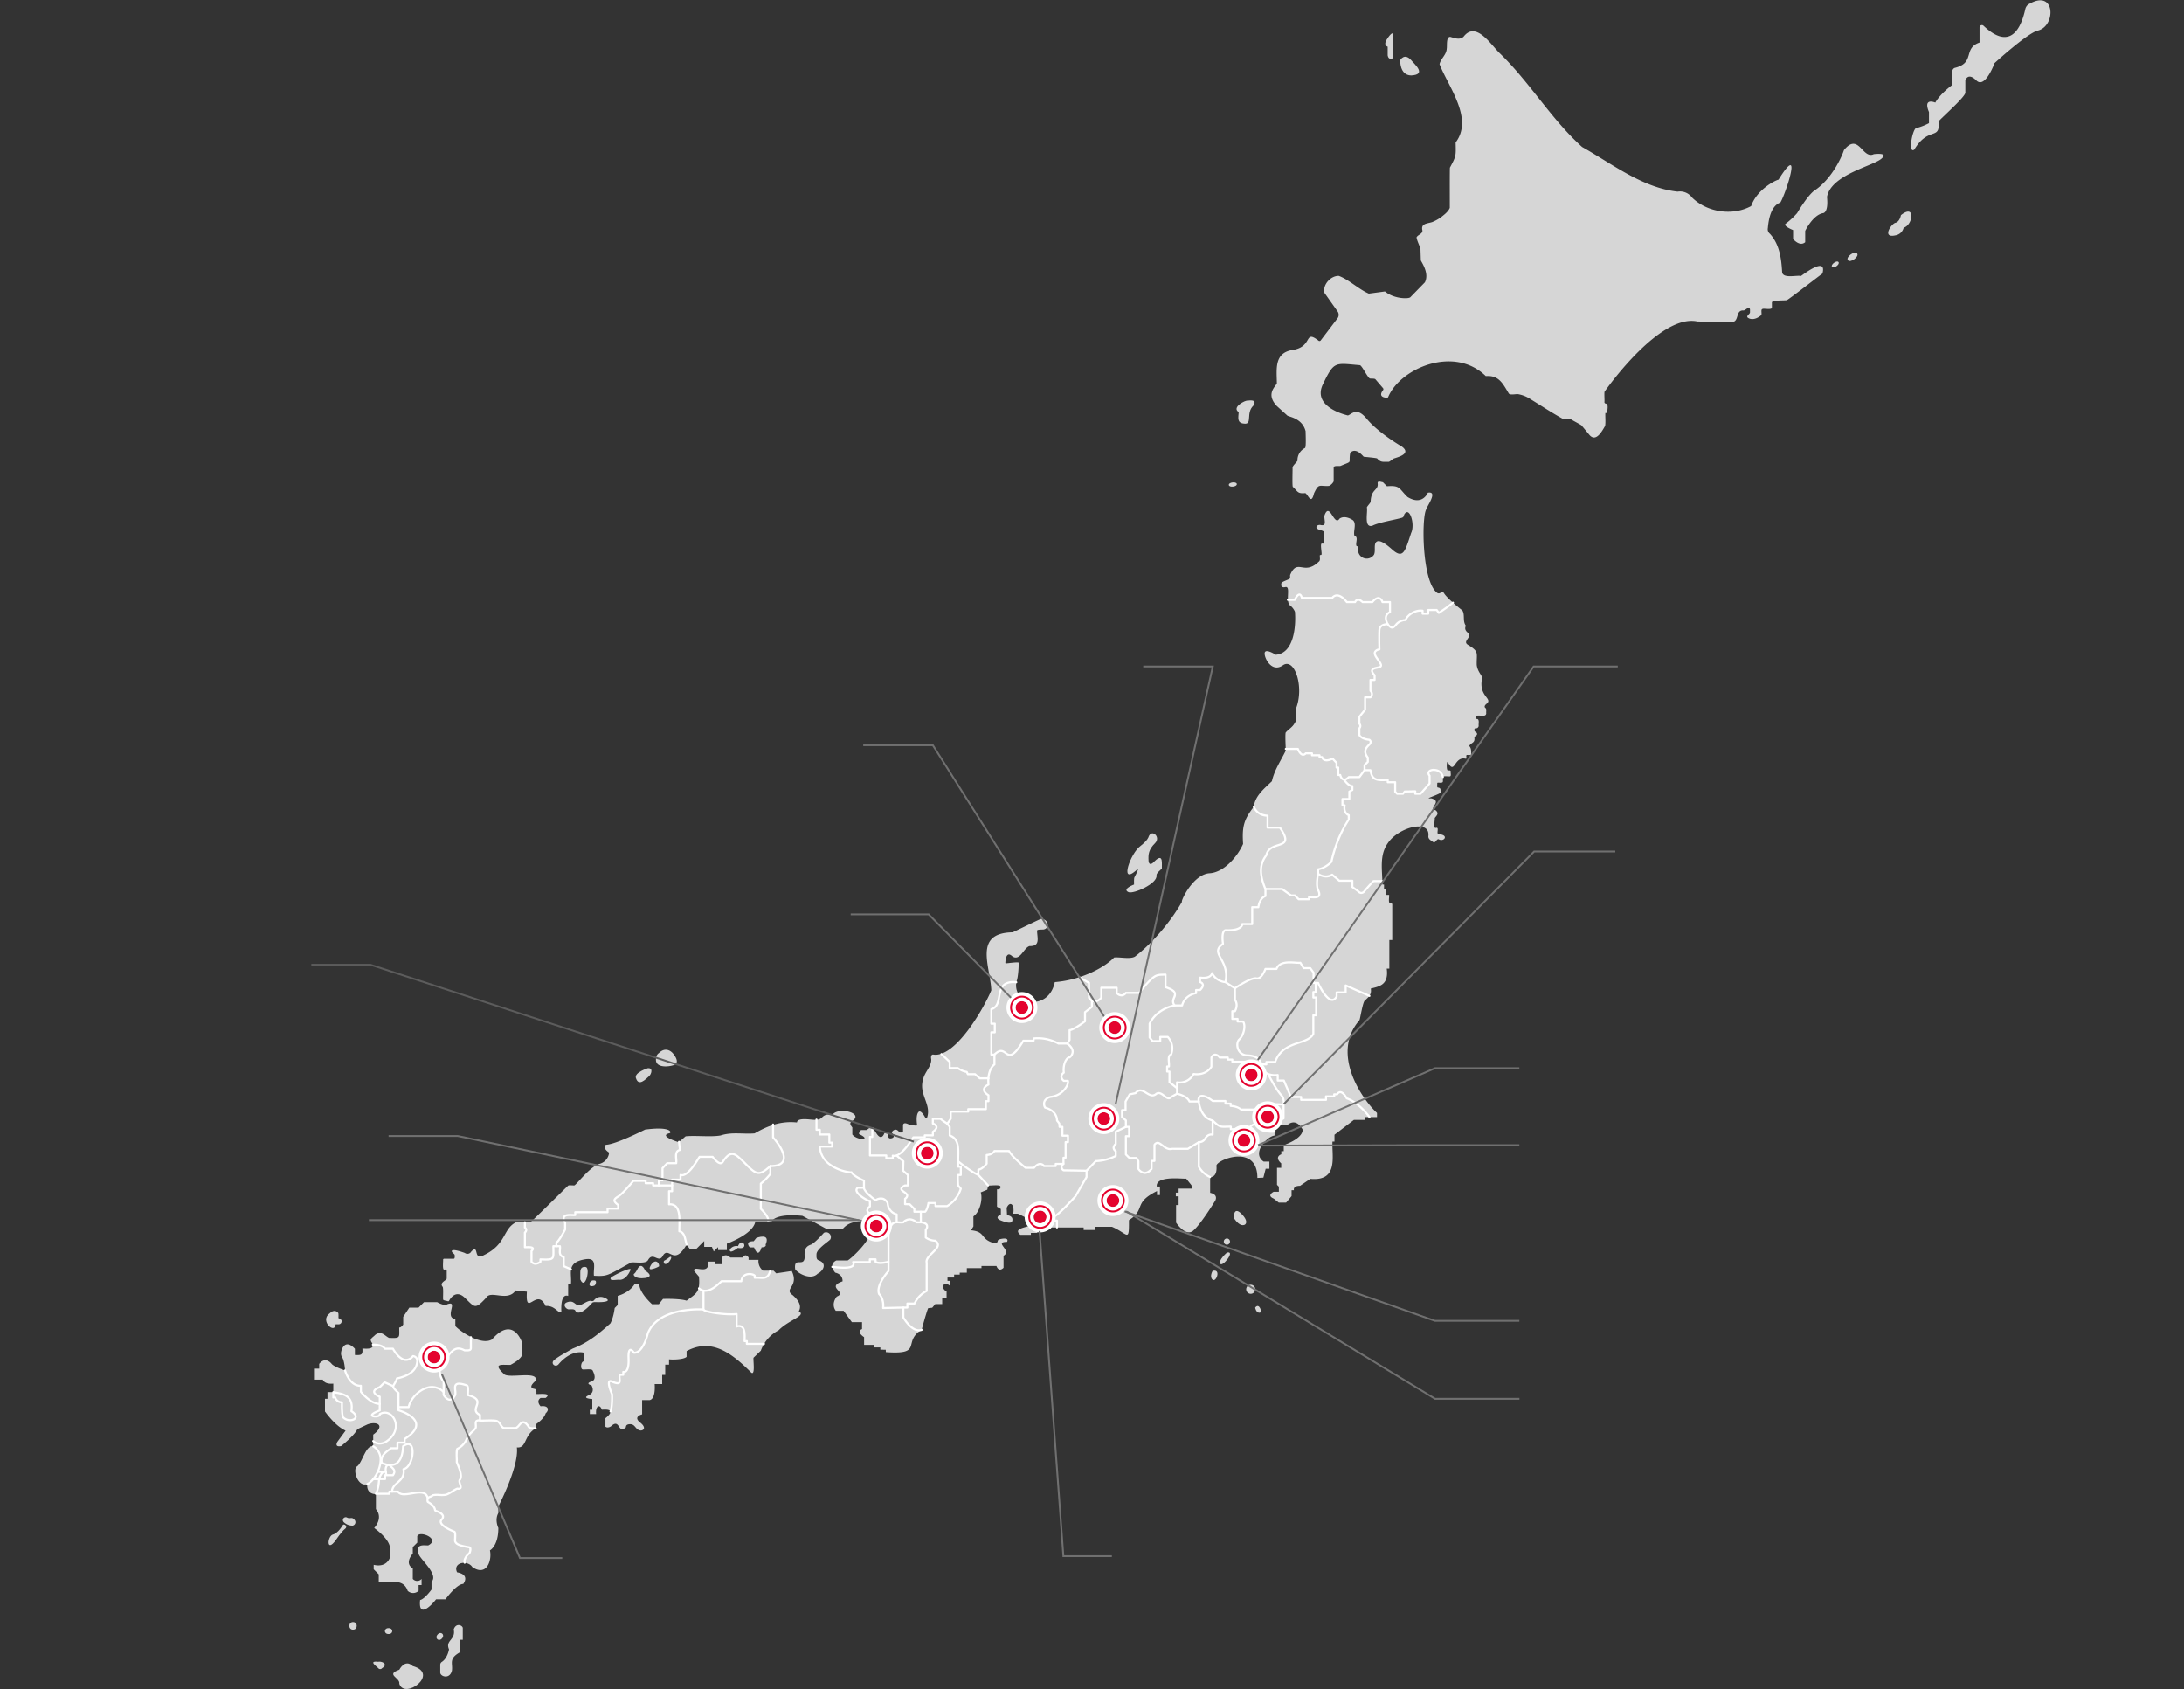 <svg xmlns="http://www.w3.org/2000/svg" xmlns:xlink="http://www.w3.org/1999/xlink" width="1200" height="928" viewBox="0 0 1200 928">
  <rect x="0" y="0" width="1200" height="928" fill="#333333" stroke="none"/>
  <defs>
    <clipPath id="clip-path">
      <rect id="長方形_28673" data-name="長方形 28673" width="953.636" height="927.643" fill="none"/>
    </clipPath>
  </defs>
  <g id="グループ_73423" data-name="グループ 73423" transform="translate(-100 -222)">
    <g id="グループ_73424" data-name="グループ 73424" transform="translate(273 222.178)">
      <g id="グループ_73418" data-name="グループ 73418">
        <g id="グループ_73417" data-name="グループ 73417" clip-path="url(#clip-path)">
          <path id="パス_154755" data-name="パス 154755" d="M562.723,33.31c5.065,12.778,18.746,29.844,8.849,42.984.151,7.421.353,7.35-3.131,13.792-.168.169-.06,21.893-.086,22.154-.854,2.071-2.919,3.613-4.637,4.99a23.521,23.521,0,0,1-5.108,2.83c-2.8.86-6.258.705-5.293,4.574.155,1.948-2.559,2.3-3.23,3.824.371,2.188,1.6,4.241,2.16,6.408l.2,6.208c.642,1.43,4.709,7.176,2.226,12.045l-7.988,8.194a.8.8,0,0,1-.425.231c-1.506.691-8.83.537-13.513-3.4l-8.885,1.186c-5.527-2.371-10.828-7.623-16.468-9.741-4.44-.163-9.02,4.882-7.893,9.339l7.223,10.219a3.176,3.176,0,0,1-.065,3.755l-9.241,12.158a.82.82,0,0,1-1.063.213c-8.411-6.559-2.8,3.394-14.6,5.05-10.043,1.747-8.479,10.614-8.419,18.366-1.084,2-6.084,5.959,0,12.411l5.855,5.306c1.543.734,8.257,1.693,9.952,8.586-.078.421.438,9.152-.4,9.184a7.41,7.41,0,0,0-4.075,6.966c-.608.935-2.464,2.6-2.723,3.62.14.116-.32,11.019.24,10.782,2.766,2.546,2.448,3.783,6.781,3.372,1.583.817,3.229,6.791,4.774.141,2.733-5.741,2.758-3.767,8.234-4.081a5.581,5.581,0,0,0,2.577-2.5V254.94c.006-1.431,3.06-.632,3.855-1,7-2.95,4.13-.9,5.246-7.185,1.59-1.561,3.9-1.814,7.381,2.173.192.073,7.517.686,7.419.987,2.118,2.387,3.37,1.7,6.214,1.82.549.152,2.475-1.732,2.973-1.819,2.311-.792,9.755-2.619,4.366-6.562-4.055-2.406-14.138-8.849-19.571-15.595-5.336-6.3-7.969-2.143-10.063-1.5-2.952-.705-19.471-5.233-13.744-17.111,6.22-12.9,6.507-11.655,20.3-10.5,1.183.1,4.438,7.249,5.634,7.321.515.068,2.592-.057,2.92.409l4.209,4.911a.822.822,0,0,1,.01,1.053c-.933,1.161-2.613,3.908,2.082,4.2a.762.762,0,0,0,.716-.394c6.6-15.771,36.153-28.531,53.642-11.514,7.223-.564,9.32,4.1,12.646,9.58.678,1,4.021.2,5.066.343a17.993,17.993,0,0,1,7.024,2.861c5.956,3.644,11.791,7.525,17.9,10.866.414.107,4.134,0,4.4.245.137.187,5.45,2.938,5.583,3.229l4.385,5.279c3.653,4.077,6.948-2.33,8.556-5.038.348-2.294.02-4.738.125-7.081a3.636,3.636,0,0,0,1.074-.084c-.2-1.367.954-4.594-.8-5.092a.821.821,0,0,1-.781-.819c.163-.582-.227-5.549.145-5.831,2.283-3.236,30.711-42.827,50.979-38.449l18.89.263c4.2.02,1.811-6.663,6.368-6.316,1.04.084,3.143-2.761,3.592-.587v1.7c-.218,1.236-3.272,2.316,0,3.434,2.709.739,5.216-1.14,6.041-1.85.881-.736-.546-3.465,1.1-3.571.488-.31,5.174.724,4.9-.82v-2.634c-.207-1.455,7.476-1.044,8.193-1.349.511.085,19.144-14.425,19.574-14.59,2.639-9.718-10.325.34-11.8,1.32-2.369-.591-10.2,1.667-10.357-2.322-.441-7.457-1.457-15.117-6.692-20.851a3.2,3.2,0,0,1-1.142-3.181c.417-4.705,1.681-12.171,6.88-14,2.75-4.254,12.784-34.618-1.03-12.554-2.024.467-11.87,5.483-15.038,14.507-10.194,5.561-24.268,3.443-32.437-4.674a8.249,8.249,0,0,0-7.973-3.262c-19.325-2.088-35.926-15.265-52.461-24.536C623.833,63.256,612.248,43.087,595.507,27c-4.738-4.675-12.9-17.59-19.617-8.757-2.287,1.941-4.928.658-7.325.038-2.341.017-1.582,5.036-1.9,6.535-.158,3.36-3.39,5.557-3.941,8.5" transform="translate(55.233 1.787)" fill="#d6d6d6"/>
          <path id="パス_154756" data-name="パス 154756" d="M576.6,237.356c.677,4.305-3.568,2.972-3.829,10.34.007.479-2.083,2.638-2.061,3.134.623,2.31-1.85,11.545,3.085,9.97,3.529-1.823,12.638-3.248,16.113-4.32a1.654,1.654,0,0,0,1.23-1.608c2.873-5.348,6.226,5.1,3.9,9.935-3.182,9.65-4.209,14.064-9.546,9.856-1.473-1.161-8.6-8.344-10.2-3.95-.544,1.771.156,4.305-.668,6.021a4.763,4.763,0,0,1-8.542-4.013c.063-.856-.878-.314-1.159-.95-.466-1.817,1.245-4.745-1.045-5.425-.759-2.427,1.245-6.426-.7-8.432-2.085-1.462-5.175-2.578-7.474-.976-2.972,4.661-5.377-9.387-8.19-1.986-.74,1.95,1.645,6.261-2.014,5.541-.982-.287-2.738.083-2.485,1.393.707,1.395,2.877,1.209,3.987,2.15a34.835,34.835,0,0,1-.095,6.539c-.27.288-.82-.109-1.132.133-.708.553.207,4.822.044,5.817-.056.533-.578.361-.9.43-.282,1.11.511,2.9-.689,3.663-8.224,7.923-11.613-2.247-15.708,7.318v1.524a.568.568,0,0,1-.324.513c-.541.52-4.413,1.653-4.438,2.429-.465,1.964.552,2.567,2.3,2.123,3.062-.4-.5,8.3,2.73,10.318a8.706,8.706,0,0,1,2.4,3.252c.625,7.91-.514,22.876-10.56,23.63-.778-.491-5.453-3.338-6.035-1.2-.636,2.331,3.6,11.44,9.957,6.992s11.84,11.671,7.278,23.6c-.14,2.6.877,6.032-.853,8.229-1.1,2.2-3.492,3.386-4.911,5.17-.32,1.865.095,9.186.105,9.812-2.7,5.531-6.282,10.689-7.651,16.874-4.09,3.972-9.228,7.914-9.971,14.118-5.768,7.22-6.4,11.465-5.856,20.334-2.982,6.76-10.295,15.47-18.2,16.085-9.035.334-16.062,15.058-15.392,15.728-6.048,10.681-16.054,22.568-25.875,30.117-2.816,1.494-8.315.094-11.389.444-5.352,5.6-18.125,12.374-32.6,13.536-3.3,15.9-22.976,13-21.154.074,1.165-2.912,1.316-9.117,1.336-10.679.25-.706-6.741.353-6.99.272a.325.325,0,0,1-.36-.337c.06-1.454.5-6.529,3.671-3.644,4.317,3.292,6.386-4.635,9.657-5.5,5.963.17,4.228-4.33,4.1-8.323-.231-.994,3.167-.634,3.614-.8,3.389-.6,2.975-5.674-1.526-5.787-1.5.544-14.5,6.95-15.55,7.353-21.821.369-12.16,18.789-11.686,31.889-4.188,10.038-19.633,36.873-31.667,35.306-1.386-.361-1.628,1.278-1.353,2.4.364,3.808-3.481,7.128-4.33,10.745-2.881,8.623,4.633,13.948,2.048,21.515a.546.546,0,0,1-.953-.011c-.839-1.548-2.75-4.614-3.918-2.928-1.18,1.705-.844,5.178-.628,6.68a.563.563,0,0,1-.621.64c-.125-.153-3.363-.194-3.449-.416-.573-.349-3.236-1.857-3.627-.021v3.6a.568.568,0,0,1-.568.568h-1.1a.552.552,0,0,1-.454-.244c-.482-.7-2.03-2.492-3.922-.151a.566.566,0,0,0,.031.731c.636.711,1.807,2.345-.325,2.847-1.988.468-1.949-1.259-1.773-2.256.2-.976-1.249-.563-1.711-.658a.561.561,0,0,0-.525.354c-.411,1.049-1.85,3.822-4.409-.353-3.167-5.107-3.885-2.023-5.477-1.619h-2.624a.565.565,0,0,0-.484.27l-.789,1.282a.564.564,0,0,0,.239.81c1.057.493,3.147,1.576,2.658,2.249-.6.93-5.227-.1-6.637-2.185V591.4c-.456-.7-2.182-2.335-.008-3.6,6.517-4.193-7.287-7.89-10.807-3.5-7.243-.543-4.166,3.134-10.124,2.9-2.219-.019-9.223-1.383-9.48,1.446-8.6-.914-15.888,1.7-23.249,5.99-6.225.561-12.5-.9-18.655,1.149-5.3.965-13.776-.086-19.219.472-.421.2-3.7,3.435-4.2,3.119-1.758-.557-10.54-3.492-4.65-4.832a.546.546,0,0,0,.437-.63c-.132-.961-2.383-2.845-13.9-1.347-.86.435-16.15,8.12-21.462,8.328-.905.417-1.454,2.164,1.4,4.11a.562.562,0,0,1,.253.545A7.081,7.081,0,0,1,149.1,611.4c-5.061,1.415-11.9,10.5-13.731,11.793-.391.171-3.256-.234-3.473.16-.391.163-20.4,20.235-20.919,20.1-.267.038-7.531-.079-7.816.04-7.307,3.705-5.1,12.038-17.577,18.033-6.159,3.6-2.392-6.5-6.951-1.986a2.4,2.4,0,0,1-3.575.8c-.736-.256-7.877-2.915-7.069-.629.03.329,1.686,1.441,1.506,1.845.047.439.217,2.027-.568,1.961H63.71a.567.567,0,0,0-.568.568c.125.434-.5,5.588.568,5.39.55-.029,1.37-.127,1.418.569v4.451c-.6,1.218-4.21,2.24-2.171,4.546.4,1.211.1,5.09.185,6.692-.179.827,2.278.865,2.63,1.154a.559.559,0,0,0,.648-.274c.782-1.46,3.844-6.222,8.581-1.711,5.523,5.3,5.583,6.814,11.863-.016,2.452-4.3,11.725,2.538,16.108-3.942l6.208.673c-.919,14.686,5.459-2.777,10.269,7.848,5.184-.393,6.862,4.262,8.7,3.462-.041-.569-.818-10.556,3.708-8.983v-6.559h1.531c.589-5.948-2.795-11.9,8.009-13.595,6.8-1.025,4.122,4.992,4.628,9.078,7.729.393,7.163-.065,20.46-7.3,1.973-.31,8.083.961,9.259-1.314,2.838-5.053,5.912,2.529,8.37-2.778,3.373-4.638,5.806,6.351,12.813-5.7l1.665,2.235h3.788l4.229-4.229V657h4.229l1.01,2.525,2.4-2.4v1.641h4.8v-3.536s14.646-5.176,15.656-12.247h8.964s1.641-4.546,16.919-3.03l13.251,7.192h8.906s3.782-5.368,11.712-3.538c12.2,2.853-8.373,21.2-9.149,20.862h-6.1s-4.636,1.829-.61,6.709c0,0,4.148.61,4.026,4.759-9.5,3.268,2.931,5.89-3.171,8.372,0,0-3.408,3.894-.568,7.788h4.3l4.543,6.246h5.6v3.814s-3.637,1.144,1.13,4.44v4.236s5.185.006,5.457.007l.074,1.39,3.4-.008c0,.425,0,.849,0,1.274l2.956.011.07,1.312c20.974,1.521,8.8-5.569,19.669-12.271,0,0,2.491-9.383,3.57-11.874l2.242-.249,1.66-1.992h3.819v-3.4h2.408v-3.57c-3.634-1.684-1.655-6.327,1.992-2.905v-2.906h-1.494v-1.827h3.653v-1.578H347l0-1.081h3.9v-2.491h8.054v-1.163h8.22s1.145,3.715,3.905.955v-6.581c5.007-2.9-5.721-7.568,1.911-7.642,0,0,1.486-2.335-2.76-1.7-1.7.255-2.276.713-2.357,1.172a1.479,1.479,0,0,1-1.61,1.334c-8.394-2.171-4.542-6.263-13.016-7.177l1.274-2.122v-5.52c3.333-2.152,5.271-9.151,4.033-13.162l3.609-1.485.425-2.335c.664.3,6.985-.746,6.793.737.211,1.2-.951,1.525-1.911,1.386v9.553L369.6,636.2v2.972s-4.245,1.7.212,3.4,6.156,1.486,6.156-.637-2.971-2.335-2.971-2.335l-.212-4.033c1.856-4.159,4.5-1.783,3.608,3.184h2.548l3.647,1.8h3.557l2.867-2.867h3.633s2.915,1.407,0,4.322c-4.184,4.628-17.8,3.676-12.369,8.364H386.1v-1.06h3.534v-1.178h3.357v-1h3.652l.8-.794h17.65v1.382h6.4v-1.746h9.168c8.828,3.748,9.391,8.973,9.314-3.638,9.572-6.159,1.988-9.355,15.426-16.009v2.183H457v-4.657h-1.747c-.684-6.431,15.482-3.921,16.155-4.366l2.91,3.638.292,1.892h-7.34V627.2h-1.538v2.037h1.538v4.8h-1.391v9.605s5.187,8.047,9.434,4.429,12.111-16.517,12.111-16.517,1.888-3.3-2.83-4.246v-8.651s4.09.472,3.46-6.292c.279-3.245,22.537-12.207,22.494,6.764l3.3-.158,1.258-4.876h2.045v-3.932h-3.146c-6.886-4.624,1.974-13.938,5.977-14.313v-3.3h-1.416v-5.034h3.737v2.64h4.646s4.484-4.684,8.454,2.379c0,0,.826,3.919-8.249,7.734l-2.114.929v3.248h-1.341v1.7s-4.124,1.341-.051,5v2.424h-2.32v9.357l1.019,1.02v2.78h-2.833s-4.169,2,0,3.746l2.8,2.217h4.01l3.008-3.588v-3.219h1.306s-.792-2.416,3.366-2.416l5.611-3.828c15.715,1.479,11.754-12.57,12.184-20.478h1.107v-3.753l10.665-8.148h6.111V585.7h6.589v-2.276c-8.445-7.768-25.507-32.8-9.605-51,.442-1.181,1.831-10.064,2.932-10.742,2.176-2.043,3.794-3.277,3.272-6.586,5-1.191,9.906-2.138,8.755-10.957h1.429V488.417h1.588V468.889a.639.639,0,0,0-.639-.639c-1.96.625-.82-3.828-1.107-4.606h-1.457v-3.015h-1.3v-2.673l-.893,0c.027-7.867-1.92-16.082,3.148-22.992,5.921-8.535,23-13.033,22.124-3.773-.256,1.7,1.242,2.435,2.491,3.339,1.488,1.019,1.855-1.759,3.148-1.468,2.781,1.757,6.027-2.371.008-2.768-1.6-.169.593-3.974-1.493-3.476-1.7.636-.463-4.52-.692-5.414,1.117-1.449,2.537-2.465.517-4.244-4.58-1.015,4.119-4.851-2.416-6.558-1.811.09-1.381-.172-1.381-.172.165-.17,6.935-2.6,6.538-3.062-.178-1.558.36-2.439-1.578-2.716-.586-.051-.189-1.94-.3-2.257a.422.422,0,0,1,.422-.421c3.408.193,2.616-.092,2.684-3.03-.139-.825,3.543-.27,3.893-.421.864-.253.247-1.866.422-2.648.017-.778-.979-.624-1.482-.63-.954.363-.859-5.4-.133-4.541,3.971,7.516,3.328-3.427,9.869-1.853.938.016-.3-2.084.759-2.075l2.195.017c.07-1.471.211-3.782-1.063-4.946,1.125-2.112,3.471-1.379,2.795-5.074,1.306-.54,2.506-1.725.431-2.839-.544-.35-.549-1.751.211-1.816a1.483,1.483,0,0,0,1.777-1.407c-.2-.811.616-3.72-.953-3.693a.873.873,0,0,1-.772-.868c.179-2.461,5.894.717,5.868-2.352-.132-.56.314-2.456-.426-2.808-.425-.346-.85-1.054.426-2.181,4.034-2.98-3.9-3.87-2.435-13.285,1.164-1.971-2.251-3.719-2.777-8.212-.136-6.813,1.446-7.244-4.952-11.112-2.942-1.933,2.323-4.052.437-6.3-1.416-.97-2.4-2.414-1.436-4.085-1.958-2.586-.372-5.993-1.961-8.451-2.1-1.638-8.38-6.659-10.1-9.506a1.185,1.185,0,0,0-1.664-.4,1.576,1.576,0,0,1-2.316.059c-8.039-6.566-8.391-40.445-5.811-45.58.321-1.614,6.781-10.294.946-9.229-1.064,2.305-4.4,6.474-11.123,2.367-4.828-4.589-3.915-6.527-11.359-5.917l-2.21-2.211c-.749-.035-2.89-1.01-2.914.423" transform="translate(7.32 27.779)" fill="#d6d6d6"/>
          <path id="パス_154757" data-name="パス 154757" d="M248.313,625.592c4.207,8.789-4.779,9.656.551,13.3,1.481,1.354,5.545,4.966,3.286,8.8,4.513,2.44-5.512,4.694-11.06,10.458a20.327,20.327,0,0,0-9.789,11.213l-3.984,3.838c-.4.56,1.11,9.971-1.254,8.221-10.515-10.524-21.741-19.3-35.546-11.834v3.161c-1.688,1.576-8.009,1.614-9.646,1.354v2.934h-2.09v5.644h-1.673v5.027h-4.132s.778,8.2-2.833,8.8h-4.062v7.823s-5.265,1.2-1.053,4.513,1.053,5.114-.9,4.062-2.106-3.16-4.664-3.16-2.256,1.655-2.256,1.655c-4.593,4.185-3.149-5.3-8.275-.45,0,0-1.8,1.2-3.008.15v-4.663c2.073-1.609,5.817-5.31-1.957-4.664-1.293-3.515-3.607-1.88-3.159,2.407h-3.46v-2.407H138.7V695.91s-6.017-.3-2.03-2.031,1.58-5.491,1.58-5.491-3.761-.9,0-2.106c3.016-.964,1.388-4.638.625-6.056-.34-1.072-4.646-.375-5.414-.563-1.373-.207-1.029-3.742.115-4.273,1.309-.754.612-3.343.613-4.913-5.422-1.25-10.675,2.38-13.986,6.32-1.77,2.109-4.728-.45-2.407-2.337,2.687-2.185,7.131-4.48,10.1-6.24,8.767-3.395,14.386-8.184,20.728-13.829,0,0,1.657-2.77,2.381-8.479l1.648-1.649v-5.025s6.071-1.448,9.206-6.272h2.654s-.241,4.1,7,10.855h3.752l2.277-2.894c3.106-.117,10.042-.044,12.971.964,5.164-3.962,7.516-4.32,6.81-13.179l-2.654-3.119c-.715-3.731,8.637,2.9,7.719-5.17h3.618v1.415h3.982v-3.659s1.649-2.731,4.535,0h6.854s1.34-2.68,3.195,0v1.294h5.449a6.591,6.591,0,0,0,2.492,5.917h5.761l1.478,1.479Z" transform="translate(13.732 72.445)" fill="#d6d6d6"/>
          <path id="パス_154758" data-name="パス 154758" d="M72.735,641.162s-1.026,1.32-5.571-1.173H59.98l-3,3.006H51.917l-3.371,5.059V652.3s-1.173,1.76-2.2,1.614c.047,5.763.773,5.94-5.571,5.717-2.14-.875-4.1-4.2-7.477-1.759-1.98,1.979-3.519,2.268-1.906,4.507,2.1,3.969-3.881,3.094-5.278,3.118.322,3.567-.589,3.677-4.105,3.518v-3.371s-4.545-5.572-7.038,0c0,0-1.329,2.707,0,4.6S16.6,677.5,16.6,677.5s-5.964-1.89-7.356-3.579c0,0-3.28-4.473-6.858,0V676.5H0v6.063H4.374s.7,2.684,5.765,2.187v4.672h-3.2v3.662H5.555v6.958s5.577,8.022,11.328,10.524L12.4,716.694s-1.955,3.162,2.069,2.358c0,0,7.476-5.98,8.857-9.259l5.635-2.645c5.238-1.9,9.933.6,3.105,5.635v6.4c-4.2-.884-6.056,9.48-9.07,11.153-2.3,1.894.677,11.492,5.814,9.6,0,0-.946,5.407,4.731,5.542v8.247s4.341,4.153-.94,10.344c0,0,7.92,5.463,8.649,10.561v5.645s-1.638,5.736-8.922,4.006v2.457l2.777,2.777v4.234c5.053.784,13.353-2.735,15.886,4.825a4.358,4.358,0,0,0,6.008,0v-3.186h1.639v-3.369a3.168,3.168,0,0,1-4.825,0v-5.826s-4.917-2.186,0-8.1v-3.55l2.458-2.458v-3.551c1.317-3.264,12.933,1.568,6.008,5.1-2.164.059-7.53-1.174-5.1,5.1,1.426,3.125,10.842,11.1,6.92,14.841v4.279s-3.706,5.212-6.268,5.766c-1.14,11.021,7.16,1.847,8.749-.384h5.164s6.147-8.492,9.774-8.45c0,0,4.1-4.994-3.39-6.394-2.516-5.479,5.834-6.908,8.4-2.87,7.991,5.481,10.876-3.917,9.662-9.173,0,0,4.621-2.311,4.621-12.323,0,0-2.17-4.271,0-8.192v-3.57c-.434.722,11.455-21.658,10.173-32.468,5.491.609,3.686-6.523,10.293-10.448v-2.15s4.609-2.92,5.531-6.146c2.159-1.815,1.524-4.471-2.766-3.841,0,0-2.766-2.766,0-4.609h2.766c3.909-3.041-3.958-1.959-5.07-2.15,0-1.023.221-2.67-1.186-2.834-1.406-.22-3.11-1.085.724-4.387,1.973-5.942-15.368-.847-17.494-3.873-6.36-5.988-.95-4.827,3.669-4.884,0,0,6.452-3.226,6.452-5.992v-6.092s-4.762-15.416-16.593-1.9c-5.961,3.542-17.662-4.547-20.125-7.375V649.27c-6.309-.857,2.009-10.488-4.454-8.108" transform="translate(0 75.149)" fill="#d6d6d6"/>
          <path id="パス_154759" data-name="パス 154759" d="M755.272,74c-1.793,5.237-7.212,15.9-15.529,21.741-3.994,2.219-10.206,12.867-10.206,12.867a42.468,42.468,0,0,1-6.212,5.768c-1.9,1.227,3.994,3.551,3.994,3.551v4.879s3.549,4.437,6.655,1.776v-6.212s4.25-8.875,9.889-9.762c0,0,2.978-.111,2.091-8.892,2.264-12.515,26.387-17.19,30.169-21.279,0,0,3.995-3.105-4.436-2.218-6.31,3.093-8.289-12.3-16.416-2.218" transform="translate(84.89 8.282)" fill="#d6d6d6"/>
          <path id="パス_154760" data-name="パス 154760" d="M822.5,14.909v8.286c-9.177,3.134-2.343,11.071-13.359,13.849-3.125.607-1.421,7.566-1.831,9.587,0,0-6.51,4.774-9.114,9.548,0,0-6.945-3.038-3.473,5.207v6.077a31.312,31.312,0,0,1-6.51,2.6c-2.378-1.02-5.291,14.569-1.6,11.966,7.845-13.059,14.4-4.767,13.321-15.438.982-1.511,15.62-14.224,14.757-16.142V44.026s1.3-4.774,6.075,0,9.983-9.548,9.983-9.548,18.229-16.669,23.87-17.882c9.981-2.578,9.564-22.659-4.528-14.77a4.274,4.274,0,0,0-2.42,2.892c-3.248,14.721-10.43,21.157-23.029,9.214a1.292,1.292,0,0,0-2.14.977" transform="translate(92.16 0)" fill="#d6d6d6"/>
          <path id="パス_154761" data-name="パス 154761" d="M780.614,105.815s-.6,3.6-3,4.195-7.619,8.628,0,6.892a5.532,5.532,0,0,0,4.5-4.195c5.136-1.359,6.72-13.473-1.5-6.892" transform="translate(90.842 12.197)" fill="#d6d6d6"/>
          <path id="パス_154762" data-name="パス 154762" d="M758.9,124.5c1.343,1.714-3.853,5.476-5.061,3.664-1.344-1.713,3.852-5.475,5.061-3.664" transform="translate(88.492 14.562)" fill="#d6d6d6"/>
          <path id="パス_154763" data-name="パス 154763" d="M749.582,128.734c.945,1.207-2.712,3.855-3.563,2.58-.945-1.207,2.713-3.855,3.563-2.58" transform="translate(87.581 15.076)" fill="#d6d6d6"/>
          <path id="パス_154764" data-name="パス 154764" d="M453.777,237.9c.234,1.515-4.253,2.034-4.37.505-.234-1.515,4.253-2.034,4.37-.505" transform="translate(52.77 27.827)" fill="#d6d6d6"/>
          <path id="パス_154765" data-name="パス 154765" d="M539.675,29.573c1.662,2.118,8.946,7.99,0,8.431-6.449-.141-5.988-8.431-5.988-8.431s2.3-4.146,5.988,0" transform="translate(62.666 3.256)" fill="#d6d6d6"/>
          <path id="パス_154766" data-name="パス 154766" d="M530.6,16.749V29.08c.1,1.533-2.569,1.91-2.95-.729V23.558s-2.951-.613,0-4.743,2.95-2.065,2.95-2.065" transform="translate(61.805 1.906)" fill="#d6d6d6"/>
          <path id="パス_154767" data-name="パス 154767" d="M459.316,196.841s5.737-1.148,3.1,2.753c-4.225,4-.329,10.408-4.992,9.848-4.163-.322-3.214-3.338-3.039-6.309-4.17-2.705,3.94-6.776,4.933-6.292" transform="translate(53.216 23.095)" fill="#d6d6d6"/>
          <path id="パス_154768" data-name="パス 154768" d="M411.217,411.462s-.259,1.724-4.556,5.1c-5.224,3.705-11.613,21.319-2.468,13.5,2.678-2.994.257,1.729-.644,3.42-.525.8-.237,3.266-.305,4.172,0,0-6.834,2.468-3.037,4.177,2.678,1.148,16.1-4.688,15.377-9.237-.15-1.244,2.282-2.932,2.942-3.767-.172-2.006,1.115-8.925-3.892-4.082-3.227,3.607-3.417,0-3.417,0-.211-3.747-.042-6.235,3.607-9.871,3.311-3.4-1.961-8.014-3.607-3.417" transform="translate(46.858 48.088)" fill="#d6d6d6"/>
          <path id="パス_154769" data-name="パス 154769" d="M7.545,645.588c-5.85,4.089,2.886,11.8,3.22,6.065h1.9c1.588-.221,2.315-2.722-.335-3.38-.073-.466.2-2.636-.221-2.97-.569-.648-2.208-2.009-4.56.285" transform="translate(0.65 75.656)" fill="#d6d6d6"/>
          <path id="パス_154770" data-name="パス 154770" d="M69.057,801.137c1.236,5.8-4.8,5.868-2.583,10.935,0,0-.778,4.86-3.942,6.884a1.862,1.862,0,0,0-.876,1.564v4.4c.193,2.219,5.378,3.714,6.425-1.288.474-3.986-1.751-6.281,3.915-9.685a1.113,1.113,0,0,0,.672-1.043V806.8h1.364v-6.424c-.026-1.419-3.675-3.173-4.975.765" transform="translate(7.24 93.789)" fill="#d6d6d6"/>
          <path id="パス_154771" data-name="パス 154771" d="M49.2,819c15.237,4.264-4.523,18.744-7.328,9.741.626-3.34-7.82-4.978,0-7.689,0,0,3.077-6.155,7.327-2.052" transform="translate(4.525 96.004)" fill="#d6d6d6"/>
          <path id="パス_154772" data-name="パス 154772" d="M31.425,816.791c2.042-.443,5.683,1.331,2.177,3.453a1.358,1.358,0,0,1-2.177,0c-1.238-1.239-5.4-4.053,0-3.453" transform="translate(3.373 95.9)" fill="#d6d6d6"/>
          <path id="パス_154773" data-name="パス 154773" d="M62.857,805.564c-1.73,2.088-4.237-.035-2.463-2.085,1.729-2.088,4.237.035,2.463,2.085" transform="translate(7.02 94.246)" fill="#d6d6d6"/>
          <path id="パス_154774" data-name="パス 154774" d="M36.456,803.469c-2.712.029-2.712-3.257,0-3.227,2.71-.029,2.71,3.256,0,3.227" transform="translate(4.042 93.967)" fill="#d6d6d6"/>
          <path id="パス_154775" data-name="パス 154775" d="M18.987,801.425c-2.71.039-2.71-4.216,0-4.177,2.71-.039,2.71,4.217,0,4.177" transform="translate(1.991 93.615)" fill="#d6d6d6"/>
          <path id="パス_154776" data-name="パス 154776" d="M14.581,749.6s-2.419,4.386-5.475,5.224-3.7,10.348,1.578,3.1c0,0,3.2-4.83,5.075-6.21s-.568-3.1-1.178-2.119" transform="translate(0.794 87.987)" fill="#d6d6d6"/>
          <path id="パス_154777" data-name="パス 154777" d="M167.794,520.562c-.954,5.483,6.746,4.926,10.078,3.664,3.423-1.712-.951-6.465-.951-6.465s-3.433-4.18-7.613,0a3.5,3.5,0,0,0-1.514,2.8" transform="translate(19.693 60.579)" fill="#d6d6d6"/>
          <path id="パス_154778" data-name="パス 154778" d="M164.43,524.988s-7.3,2.26-6.606,5.216c1.459,5.166,5.322.9,7.423-.954,1.082-1.084,2.268-4.513-.817-4.262" transform="translate(18.527 61.644)" fill="#d6d6d6"/>
          <path id="パス_154779" data-name="パス 154779" d="M451.859,598.988s-.323-6.786,4.2-2.262,2.262,6.786,0,6.139-4.2-3.877-4.2-3.877" transform="translate(53.058 69.887)" fill="#d6d6d6"/>
          <path id="パス_154780" data-name="パス 154780" d="M450.335,610.405a1.7,1.7,0,1,1-1.7-1.7,1.7,1.7,0,0,1,1.7,1.7" transform="translate(52.481 71.476)" fill="#d6d6d6"/>
          <path id="パス_154781" data-name="パス 154781" d="M448.865,615.663s-4.928,4.2-3.635,6.14,8.563-7.433,3.635-6.14" transform="translate(52.255 72.278)" fill="#d6d6d6"/>
          <path id="パス_154782" data-name="パス 154782" d="M441.532,624.63s-1.945,3.232,0,4.847,4.841-6.14,0-4.847" transform="translate(51.744 73.329)" fill="#d6d6d6"/>
          <path id="パス_154783" data-name="パス 154783" d="M462.363,642.79s.449,2.809,2.357,2.795-.194-5.893-2.357-2.795" transform="translate(54.292 75.372)" fill="#d6d6d6"/>
          <path id="パス_154784" data-name="パス 154784" d="M462.917,633.926a2.481,2.481,0,1,1-2.481-2.481,2.481,2.481,0,0,1,2.481,2.481" transform="translate(53.774 74.146)" fill="#d6d6d6"/>
          <path id="パス_154785" data-name="パス 154785" d="M251.944,605.941s-5.051,5.719-7.13,6.5c-3.679,1.2-3.552,3.988-3.417,6.871-.265,5.888-6.118-.663-5.2,6.655,1.817,2.585,8.881,6.116,12.33,2.407,2.5-1.059,5.851-5.45.491-7.365-1.384-.44-1.119-2.246-1.125-3.361.1-2.979,7.013-7.156,7.616-8.142a2.64,2.64,0,0,0-3.565-3.565" transform="translate(27.723 71.119)" fill="#d6d6d6"/>
          <path id="パス_154786" data-name="パス 154786" d="M16.117,745.937a1.561,1.561,0,0,0-1.881,2.456,6.713,6.713,0,0,0,4.941,1.933,1.921,1.921,0,0,0,.967-3.207c-1.52-1.824-2.243-.281-4.027-1.182" transform="translate(1.615 87.569)" fill="#d6d6d6"/>
          <path id="パス_154787" data-name="パス 154787" d="M217.547,608.505s8.041-3.182,5.094,3.688c0,0,.828,1.323-2.223,1.5,0,0-1.619,6.621-4.124,0h-2.326s-3.22-3.4,2.148-3.4Z" transform="translate(25.012 71.366)" fill="#d6d6d6"/>
          <path id="パス_154788" data-name="パス 154788" d="M204.063,614.47a4.417,4.417,0,0,1,4.474-1.8c2.234-5.6,6.622,2.288-.093.972-.893.724-4.808,3.588-4.381.832" transform="translate(23.958 71.702)" fill="#d6d6d6"/>
          <path id="パス_154789" data-name="パス 154789" d="M124.922,644.233c-1.554-.227-3.608-3.018-.54-3.942,3.6-1.222,4.073,1.788,6.346,1.715,1.739-.064,4.916-2.905,6.73-2.38a1.353,1.353,0,0,0,1.542-.378,4.6,4.6,0,0,1,5.568-1.416c4.241,1.7.848,2.458-2.714,2.458-.838.123-3.394-.359-3.965.469-1.325,1.522-6.729,7.421-9.076,4.471-.389-1.49-2.832-.884-3.892-1" transform="translate(14.419 74.848)" fill="#d6d6d6"/>
          <path id="パス_154790" data-name="パス 154790" d="M130.521,625.623v3.919c2.607,6.268,5.513-5.488,3.242-6.735,0,0-3.242-1.1-3.242,2.816" transform="translate(15.326 73.115)" fill="#d6d6d6"/>
          <path id="パス_154791" data-name="パス 154791" d="M137.474,629.316a2.124,2.124,0,0,0-2.434,2.04c-.183,1.924,3.1.891,3,.539.295-.194,1.409-2.721-.57-2.579" transform="translate(15.856 73.894)" fill="#d6d6d6"/>
          <path id="パス_154792" data-name="パス 154792" d="M156.467,624.11c-1.006,2.306-2.943,5.307-5.726,5.546-1.165-.426-6.523,1.139-5.159-1.258.886-.9,11.241-6.185,10.885-4.287" transform="translate(17.069 73.237)" fill="#d6d6d6"/>
          <path id="パス_154793" data-name="パス 154793" d="M159.177,623.3s-1.3,2.752-2.162,3.186.432,3.141,6.054,2.328,0-4.037,0-4.037-1.73-4.662-3.892-1.476" transform="translate(18.408 73.059)" fill="#d6d6d6"/>
          <path id="パス_154794" data-name="パス 154794" d="M174.46,618.1a14.443,14.443,0,0,1-2.564,1.7c-.619.155-.534,2.5,1.283,1.715s3.846-5.123,1.282-3.419" transform="translate(20.144 72.533)" fill="#d6d6d6"/>
          <path id="パス_154795" data-name="パス 154795" d="M169.767,622.689c.4-1.083-1.428-4.688-4.13-1.178-2.232,3.342-.006,2.727,0,2.724a13.116,13.116,0,0,0,4.13-1.546" transform="translate(19.333 72.803)" fill="#d6d6d6"/>
        </g>
      </g>
      <g id="グループ_73420" data-name="グループ 73420">
        <g id="グループ_73419" data-name="グループ 73419" clip-path="url(#clip-path)">
          <path id="パス_154796" data-name="パス 154796" d="M535.8,310.9h-.075c-.848-.036-1.714-.681-2.807-2.094-1.149-2.076-1.425-3.8-.866-5.209a4.031,4.031,0,0,1,1.985-2.092v-4.634h-3.56a.557.557,0,0,1-.522-.362c-.42-1.12-.949-1.733-1.57-1.823-1.13-.155-2.57,1.361-3.023,1.962a.558.558,0,0,1-.446.222h-5.355a.558.558,0,0,1-.381-.15c-.921-.859-1.722-1.244-2.305-1.1a1.515,1.515,0,0,0-.908.887.563.563,0,0,1-.525.367h-4.53a.56.56,0,0,1-.434-.206c-1.9-2.341-3.7-3.528-5.161-3.448a2.627,2.627,0,0,0-1.964,1.127.566.566,0,0,1-.474.261H486.2a.558.558,0,0,1-.54-.418c-.271-1.04-.592-1.43-.784-1.447-.5-.053-1.5,1.326-2.082,2.581a.561.561,0,0,1-.507.324H478.52a.559.559,0,1,1,0-1.117h3.414c.5-1.006,1.7-3.03,3.038-2.9.967.086,1.431,1.164,1.648,1.861H502.6a3.738,3.738,0,0,1,2.632-1.386c1.812-.116,3.829,1.11,5.946,3.651h3.918a2.463,2.463,0,0,1,1.512-1.22c.943-.229,2.008.183,3.172,1.22h4.869c.55-.666,2.191-2.429,3.9-2.172a3.15,3.15,0,0,1,2.311,2.172H534.6a.559.559,0,0,1,.559.559v5.561a.558.558,0,0,1-.388.532,3,3,0,0,0-1.682,1.617c-.422,1.079-.164,2.482.765,4.172.79,1.01,1.452,1.569,1.921,1.589.469-.009.934-.508,1.542-1.176a7.414,7.414,0,0,1,5.515-2.962c.884-2.342,5.045-5.732,9.754-5.151a.559.559,0,0,1,.491.555v1.088h1.972v-1.49a.557.557,0,0,1,.559-.559h4.65a.556.556,0,0,1,.451.23l.858,1.178a79.628,79.628,0,0,0,7.268-5.282.558.558,0,1,1,.752.825,86.4,86.4,0,0,1-7.854,5.687.561.561,0,0,1-.757-.141l-1-1.379h-3.806v1.49a.558.558,0,0,1-.559.559h-3.09a.558.558,0,0,1-.559-.559v-1.135c-4.07-.235-7.794,2.947-8.162,4.749a.56.56,0,0,1-.548.447.241.241,0,0,0-.082,0,6.321,6.321,0,0,0-5.025,2.606c-.753.824-1.407,1.539-2.339,1.539" transform="translate(56.123 34.243)" fill="#fff"/>
          <path id="パス_154797" data-name="パス 154797" d="M547.262,400.486h-2.9a.559.559,0,0,1-.559-.559v-.807l-4.956.117-.8,1.033a.558.558,0,0,1-.441.216h-3.172a.563.563,0,0,1-.4-.163l-1.1-1.1a.559.559,0,0,1-.164-.4V394.14h-3.533a.559.559,0,0,1-.559-.559v-.657c-5.2.236-8.418.183-9.413-5.406H516.5a.558.558,0,0,1-.559-.559V384.2a.558.558,0,0,1,.163-.4l1.63-1.629V380.25c-2.884-3.881-.648-6.118.991-7.756a1.544,1.544,0,0,0,.568-1.1.952.952,0,0,0-.372-.586c-4.706-.476-5.744-2.847-5.786-2.949a.565.565,0,0,1-.042-.215v-3.725a.562.562,0,0,1,.163-.394,1.19,1.19,0,0,0-.016-1.71.575.575,0,0,1-.148-.379v-3.845a.563.563,0,0,1,.126-.354l3.024-3.689v-6.605a.559.559,0,0,1,.559-.559h2.693a1.874,1.874,0,0,0,.521-1.265,2.2,2.2,0,0,0-.653-1.379.568.568,0,0,1-.181-.411v-5.955a.559.559,0,0,1,.559-.559h1.729v-1.779c-1.181-1.335-1.606-2.353-1.334-3.192.371-1.153,1.86-1.469,3.3-1.774.374-.079.746-.158,1.086-.25.25-.085.416-.2.459-.339.164-.513-.725-1.745-1.439-2.738-1.188-1.645-2.415-3.346-1.852-4.834a3.243,3.243,0,0,1,2.408-1.764c-.044-1.643-.171-7.3.012-10.234.2-3.125,3.464-3.793,5.154-3.718a.558.558,0,0,1,.531.584.565.565,0,0,1-.583.532c-.15,0-3.81-.136-3.986,2.671-.207,3.338,0,10.508,0,10.581a.559.559,0,0,1-.435.561c-1.168.265-1.859.663-2.056,1.182-.352.927.744,2.446,1.711,3.786,1.039,1.439,1.935,2.683,1.6,3.733a1.718,1.718,0,0,1-1.2,1.065c-.39.107-.784.191-1.18.275-1.024.217-2.3.487-2.469,1.024-.079.248-.025.872,1.243,2.261a.558.558,0,0,1,.146.377v2.551a.558.558,0,0,1-.559.559H520.3v5.173a3.228,3.228,0,0,1,.832,1.972,3.063,3.063,0,0,1-.991,2.257.565.565,0,0,1-.4.166h-2.38v6.246a.561.561,0,0,1-.126.354l-3.024,3.689v3.444a2.247,2.247,0,0,1,0,2.9v3.37c.218.359,1.344,1.873,4.96,2.2a.559.559,0,0,1,.231.075,2.119,2.119,0,0,1,1,1.462,2.463,2.463,0,0,1-.885,2.037c-1.666,1.666-3.239,3.239-.779,6.437a.562.562,0,0,1,.115.341v2.345a.558.558,0,0,1-.163.394l-1.63,1.63V386.4h2.682a.558.558,0,0,1,.552.477c.748,5.041,2.741,5.188,8.919,4.9a.57.57,0,0,1,.412.154.563.563,0,0,1,.172.4v.683h3.533a.557.557,0,0,1,.559.559v5.01l.778.777h2.668l.8-1.026a.559.559,0,0,1,.428-.216l5.794-.137a.576.576,0,0,1,.4.159.56.56,0,0,1,.168.4v.82h2.085l4.661-5.308v-3.884a2.245,2.245,0,0,1-.294-2.62c.683-1.087,2.492-1.573,4.395-1.179a5.18,5.18,0,0,1,4.321,4.3.559.559,0,0,1-.466.638.565.565,0,0,1-.638-.466,4.191,4.191,0,0,0-3.442-3.379c-1.391-.283-2.8.012-3.225.679-.3.473.028,1.079.352,1.505a.559.559,0,0,1,.114.339v4.276a.558.558,0,0,1-.139.369l-4.966,5.656a.56.56,0,0,1-.42.19" transform="translate(60.249 35.954)" fill="#fff"/>
          <path id="パス_154798" data-name="パス 154798" d="M509.6,385.518a2.136,2.136,0,0,1-.635-.1,3.553,3.553,0,0,1-1.989-2.457H506.3a.557.557,0,0,1-.559-.559v-3.532h-.382a.558.558,0,0,1-.559-.559V375.94l-1.731-1.819c-2.074.886-3.7,1.019-4.834.391a2.656,2.656,0,0,1-1.2-1.388h-1.018a.558.558,0,0,1-.559-.559v-.436h-3.588a.558.558,0,0,1-.559-.559v-.492h-2.64a2.28,2.28,0,0,1-2.077.7c-1.493-.315-2.48-2.28-2.843-3.135h-6.29a.559.559,0,0,1,0-1.117h6.669a.56.56,0,0,1,.525.368c.239.656,1.151,2.578,2.17,2.792.143.031.571.117,1.214-.554a.558.558,0,0,1,.4-.172h3.428a.558.558,0,0,1,.559.559v.492h3.588a.558.558,0,0,1,.559.559v.436h.878a.559.559,0,0,1,.554.485,1.557,1.557,0,0,0,.783,1.051c.6.324,1.819.48,4.179-.6a.56.56,0,0,1,.638.122l2.156,2.267a.556.556,0,0,1,.154.386v2.039h.382a.559.559,0,0,1,.559.559v3.532h.546a.561.561,0,0,1,.549.453c.095.486.524,1.8,1.341,2.055.767.236,1.736-.514,2.418-1.186a.555.555,0,0,1,.391-.161h5.516l2.681-3.586a.559.559,0,1,1,.9.669l-2.848,3.81a.56.56,0,0,1-.447.223h-5.571a4.214,4.214,0,0,1-2.731,1.392" transform="translate(55.999 43.156)" fill="#fff"/>
          <path id="パス_154799" data-name="パス 154799" d="M517.114,446h-.04a3.149,3.149,0,0,1-2.19-1.186l-3.024-2.187a.557.557,0,0,1-.231-.453v-2.889h-6.6a.563.563,0,0,1-.361-.132l-3.647-3.087c-4.115,2.328-7.964-.726-8-.759a.555.555,0,0,1-.208-.434v-2.434a.559.559,0,0,1,.476-.553c3.424-.513,6.3-3.257,6.872-3.829a70.121,70.121,0,0,1,9.484-23.119v-1.9c-2.224-1.121-2.538-3.562-2.341-5.175h-.56a.558.558,0,0,1-.559-.559v-3.479a.558.558,0,0,1,.559-.559h3.228v-3.544a.561.561,0,0,1,.3-.495l1.358-.711v-1.3c-2.459-.489-4.336-3.607-4.419-3.749a.558.558,0,1,1,.96-.57c.53.889,2.286,3.209,4.036,3.266a.557.557,0,0,1,.541.558v2.13a.56.56,0,0,1-.3.495l-1.358.711v3.766a.558.558,0,0,1-.559.559H507.3v2.361h.669a.559.559,0,0,1,.543.693c-.037.146-.852,3.6,1.9,4.722a.557.557,0,0,1,.348.517v2.434a.563.563,0,0,1-.105.327c-.063.086-6.261,8.758-9.44,23.013a.551.551,0,0,1-.136.258,15.226,15.226,0,0,1-7.15,4.195v1.684a6.127,6.127,0,0,0,6.846.318.558.558,0,0,1,.663.044l3.8,3.214h6.95a.558.558,0,0,1,.559.559v3.161l2.854,2.064a.579.579,0,0,1,.121.118,2.113,2.113,0,0,0,1.377.812h.015a1.808,1.808,0,0,0,1.331-.827c1.864-2.325,4.914-5.483,4.945-5.514a.561.561,0,0,1,.4-.171h4.876a.559.559,0,0,1,0,1.117h-4.638c-.655.685-3.128,3.289-4.713,5.266a2.84,2.84,0,0,1-2.2,1.246" transform="translate(57.867 44.929)" fill="#fff"/>
          <path id="パス_154800" data-name="パス 154800" d="M492.023,447.882H486.4a.563.563,0,0,1-.4-.163l-1.944-1.944h-1.876a.558.558,0,0,1-.325-.1l-4.771-3.409h-8.956a.558.558,0,0,1-.515-.343c-3.456-8.256-3.32-13.934.464-18.958.893-3.937,4.148-4.994,6.77-5.845,1.705-.554,3.179-1.033,3.546-2.126.408-1.219-.441-3.331-2.595-6.453h-6.5a.559.559,0,0,1-.559-.559v-6.032a8.409,8.409,0,0,1-7.522-5.3.559.559,0,0,1,1.067-.332c.055.177,1.438,4.332,7.035,4.548a.558.558,0,0,1,.538.558v6H476.1a.562.562,0,0,1,.458.238c2.561,3.663,3.456,6.034,2.9,7.688-.545,1.628-2.35,2.214-4.261,2.834-2.62.852-5.33,1.732-6.049,5.138a.573.573,0,0,1-.1.223c-3.531,4.621-3.7,9.9-.54,17.605h8.762a.558.558,0,0,1,.325.1l4.771,3.409h1.929a.559.559,0,0,1,.4.164l1.944,1.943h4.831v-.525a.558.558,0,0,1,.485-.553,10.788,10.788,0,0,1,1.753-.008c1.265.059,2.848.13,3.314-.534.276-.394.2-1.145-.227-2.172-1.758-2.813-.315-9.5-.253-9.782a.566.566,0,0,1,.666-.426.558.558,0,0,1,.426.665c-.015.066-1.408,6.525.151,9.034.637,1.52.673,2.579.151,3.322-.817,1.167-2.656,1.085-4.28,1.009-.382-.018-.756-.03-1.069-.03v.559a.559.559,0,0,1-.559.559" transform="translate(54.155 46.49)" fill="#fff"/>
          <path id="パス_154801" data-name="パス 154801" d="M506.882,498.406c-.045,0-.091,0-.136,0-3.536-.174-7.107-7.449-7.957-9.294h-2.15a.559.559,0,0,1-.559-.559v-5.476l-1.535-2.11h-3.335a.557.557,0,0,1-.476-.267l-1.633-2.654a24.134,24.134,0,0,1-2.549-.095c-3.531-.239-8.367-.566-9.752,3.106a.559.559,0,0,1-.523.361h-5.692c-.542,1.363-2.576,5.87-5.519,5.189-2.211-.522-8.924,3.685-11.322,5.346a.556.556,0,0,1-.622.008l-5.2-3.394a.558.558,0,0,1-.24-.582c1.234-5.864-.783-9.537-2.4-12.489-1.665-3.034-3.108-5.662,1-8.695-.492-3.9-.154-6.373,1-7.354a1.742,1.742,0,0,1,1.475-.411c4.74.121,6.763-.855,7.6-1.686a1.694,1.694,0,0,0,.592-1.128.574.574,0,0,1,.16-.408.566.566,0,0,1,.4-.173h4.871V446.92a.558.558,0,0,1,.559-.559h2.911c.681-4.069,2.88-5.5,3.8-5.928V436.95a.559.559,0,0,1,1.117,0v3.863a.559.559,0,0,1-.407.538c-.113.035-2.857.91-3.475,5.642a.56.56,0,0,1-.554.487h-2.834V456.2a.559.559,0,0,1-.559.559h-4.949a3.078,3.078,0,0,1-.781,1.32c-1.427,1.481-4.3,2.175-8.538,2.074a.533.533,0,0,1-.15-.026.661.661,0,0,0-.54.193c-.389.352-1.221,1.7-.553,6.664a.556.556,0,0,1-.232.532c-3.623,2.542-2.667,4.283-.933,7.443,1.586,2.89,3.747,6.824,2.592,12.879l4.574,2.982c1.775-1.2,9.034-5.964,11.9-5.3,2.015.453,3.825-3.34,4.355-4.845a.56.56,0,0,1,.527-.373h5.7c1.835-4.065,7.168-3.7,10.723-3.465a19.064,19.064,0,0,0,2.72.075.568.568,0,0,1,.529.264l1.646,2.675h3.309a.556.556,0,0,1,.451.23l1.809,2.487a.553.553,0,0,1,.107.329v5.1h1.951a.557.557,0,0,1,.511.333c1.086,2.448,4.485,8.832,7.143,8.963.717.034,1.359-.431,1.949-1.422v-2.112a.559.559,0,0,1,.559-.559h4.418v-3.286a.558.558,0,0,1,.254-.468.549.549,0,0,1,.531-.044L527.6,495.17a.559.559,0,0,1-.451,1.022l-12.3-5.427v2.988a.559.559,0,0,1-.559.559h-4.418v1.7a.554.554,0,0,1-.074.275c-.794,1.406-1.774,2.116-2.912,2.116" transform="translate(52.089 51.242)" fill="#fff"/>
          <path id="パス_154802" data-name="パス 154802" d="M432.391,496.613h-4.079a.556.556,0,0,1-.432-.206c-1.569-1.915-.915-3.571-.391-4.9.388-.982.611-1.617.314-2.252-.43-.921-1.964-1.808-4.689-2.713a.558.558,0,0,1-.382-.53v-6.327l-.675.016c-4.112.092-4.853.108-12.93,9.808a.562.562,0,0,1-.429.2h-6.94a3.676,3.676,0,0,1-2.4,1.383,4.066,4.066,0,0,1-3.3-1.557.565.565,0,0,1-.154-.385v-2.265h-7.355v4.932a.559.559,0,0,1-.114.337c-.069.093-1.728,2.244-3.978,2.244h-.04a4.614,4.614,0,0,1-3.626-2.254.556.556,0,0,1-.106-.327v-7.839l-4.828-2.81a.559.559,0,0,1,.562-.965l5.106,2.974a.556.556,0,0,1,.278.482v7.975a3.472,3.472,0,0,0,2.628,1.648h.027a4.447,4.447,0,0,0,2.975-1.664v-5.291a.558.558,0,0,1,.559-.559h8.472a.558.558,0,0,1,.559.559v2.6a2.92,2.92,0,0,0,2.226,1.057,2.717,2.717,0,0,0,1.77-1.135.561.561,0,0,1,.467-.253h6.956c8.015-9.612,9.029-9.906,13.595-10.008.383-.009.792-.017,1.238-.035a.59.59,0,0,1,.409.156.557.557,0,0,1,.171.4v6.5c2.868.99,4.407,1.974,4.966,3.171a3.783,3.783,0,0,1-.287,3.135c-.478,1.211-.894,2.265.058,3.578h3.384c1.515-4.9,6.051-6.311,7.552-6.649v-1.266a.558.558,0,0,1,.559-.559h1.962c.912-.954,1.33-1.781,1.179-2.342-.173-.649-1.077-.9-1.086-.9a.562.562,0,0,1-.417-.541v-2.457a.561.561,0,0,1,.622-.555c5.566.647,5.956-1.859,5.97-1.967a.56.56,0,0,1,1.062-.172,8.315,8.315,0,0,0,6.863,4.593.559.559,0,0,1,.533.583.578.578,0,0,1-.58.534,9.587,9.587,0,0,1-7.271-4.214,3.528,3.528,0,0,1-.66.693c-1.172.944-2.995,1.322-5.422,1.122v1.452a2.483,2.483,0,0,1,1.463,1.533c.281,1.026-.267,2.235-1.627,3.594a.562.562,0,0,1-.394.163h-1.638v1.168a.56.56,0,0,1-.487.554c-.235.03-5.769.819-7.221,6.335a.556.556,0,0,1-.54.417" transform="translate(44.101 56.101)" fill="#fff"/>
          <path id="パス_154803" data-name="パス 154803" d="M469.9,528.435H467.12a.559.559,0,0,1-.558-.517c-.015-.171-.448-4.293-7.062-4.434a5.937,5.937,0,0,1-5.714-3.993c-.807-2.178-.434-4.616.886-5.8,1.987-1.778,3.351-6.565,2.116-8.805h-2.71a.558.558,0,0,1-.559-.559v-.891h-2.339a.559.559,0,0,1-.559-.559v-4.225a.558.558,0,0,1,.559-.559h1.111c.4-.811,1.379-3.287-.114-5.344a.554.554,0,0,1-.107-.326l-.026-6.357a.559.559,0,0,1,.556-.561h0a.558.558,0,0,1,.559.556l.025,6.182c2.071,3.056.011,6.547-.079,6.7a.557.557,0,0,1-.478.272h-.889v3.108h2.339a.558.558,0,0,1,.559.559v.891H457.1a.559.559,0,0,1,.457.238c1.838,2.625.305,8.333-2.139,10.518-.974.872-1.226,2.839-.582,4.575a4.877,4.877,0,0,0,4.691,3.263c6.217.133,7.709,3.614,8.053,4.951h1.76v-.769a.558.558,0,0,1,.559-.559h4.44c2.656-7.03,8.558-9.01,13.317-10.607,3.342-1.122,6.236-2.093,7.481-4.426V500.893a.558.558,0,0,1,.559-.559h1v-8.647h-1a.558.558,0,0,1-.559-.559v-2.987a.559.559,0,0,1,.559-.559h.778v-4.455a.559.559,0,0,1,1.117,0v5.014a.558.558,0,0,1-.559.559h-.778v1.869h1a.558.558,0,0,1,.559.559v9.764a.558.558,0,0,1-.559.559h-1v9.641a.565.565,0,0,1-.059.25c-1.416,2.829-4.7,3.933-8.184,5.1-4.852,1.627-10.351,3.472-12.755,10.29a.559.559,0,0,1-.527.373h-4.271v.769a.559.559,0,0,1-.559.559" transform="translate(52.913 56.665)" fill="#fff"/>
          <path id="パス_154804" data-name="パス 154804" d="M529.739,553.236a.556.556,0,0,1-.448-.226c-6.172-8.318-12.125-10.04-12.184-10.056a.56.56,0,0,1-.341-.267c-1.534-2.761-2.566-3.124-3.11-3.146-.73.017-1.176.868-1.18.877a.561.561,0,0,1-.5.31h-1.062v.565a.557.557,0,0,1-.559.559h-3.942v1.371a.559.559,0,0,1-.559.559H492.187a.559.559,0,0,1-.559-.559v-1.048H486.56a.561.561,0,0,1-.514-.339l-3.713-8.666h-3.007a.558.558,0,0,1-.559-.559v-2.444a12.048,12.048,0,0,1-3.595-.223c1.259,2.411,4.219,7.852,6.617,10.464,1.458,1.44,1.456,3.61,1.291,5.338a.559.559,0,0,1-.447.494,10.4,10.4,0,0,1-2.307,0c-1.568-.094-3.714-.222-4.484.527a1.112,1.112,0,0,0-.306.9.555.555,0,0,1-.108.349,3.8,3.8,0,0,1-4.705,1.083h-11.55a.559.559,0,0,1-.4-.164c-1.677-1.676-5.285-1.828-5.322-1.829a.561.561,0,0,1-.537-.559v-.723h-2.325a.557.557,0,0,1-.559-.559V544.4H443.65a.562.562,0,0,1-.343-.117c-3.4-2.633-5.54-2.991-6.341-2.505-.653.4-.608,1.441-.457,2.245a.554.554,0,0,1-.118.46.561.561,0,0,1-.43.2h-5.126a.559.559,0,0,1-.517-.347c-1.155-2.824-6.377-3.927-6.431-3.936a.56.56,0,0,1-.446-.549v-6.264a.559.559,0,0,1,.2-.429.571.571,0,0,1,.458-.121,8.184,8.184,0,0,0,8.523-4.272.562.562,0,0,1,.57-.288c4.671.661,7.76-1.408,9.13-3.608v-4.9a.559.559,0,0,1,.074-.277,3.145,3.145,0,0,1,2.492-1.887,3.73,3.73,0,0,1,2.843,1.606h4.18a.559.559,0,0,1,.559.559v.555h1.9a.559.559,0,0,1,.559.559v.635h8.554a.558.558,0,0,1,.559.559v.9h6.267a.559.559,0,0,1,.559.542,5.81,5.81,0,0,0,1.884,3.831,5.6,5.6,0,0,0,1.46.91.566.566,0,0,1,.125.054,10.165,10.165,0,0,0,4.926.486.559.559,0,0,1,.62.556v2.5H482.7a.559.559,0,0,1,.514.339l3.713,8.666h5.259a.558.558,0,0,1,.559.559v1.048H505.3v-1.371a.559.559,0,0,1,.559-.559H509.8v-.565a.558.558,0,0,1,.559-.559h1.31a2.546,2.546,0,0,1,1.968-1.187h.048c1.307,0,2.6,1.153,3.951,3.522,1.2.4,6.75,2.57,12.555,10.4a.559.559,0,0,1-.448.892m-70.345-5.253h11.454a.557.557,0,0,1,.247.058,2.808,2.808,0,0,0,3.323-.546,2.156,2.156,0,0,1,.644-1.522c1.123-1.094,3.358-.962,5.331-.843.6.035,1.177.067,1.614.056a4.949,4.949,0,0,0-1.021-4c-3.009-3.279-6.68-10.455-7.33-11.746a6.691,6.691,0,0,1-1.649-1.056,6.837,6.837,0,0,1-2.2-4.085h-6.322a.559.559,0,0,1-.559-.559v-.9h-8.554a.558.558,0,0,1-.559-.559v-.635h-1.9a.557.557,0,0,1-.559-.559v-.555h-3.9a.56.56,0,0,1-.458-.24c-.276-.393-1.2-1.445-2.063-1.367-.524.023-1.027.428-1.5,1.2v4.9a.565.565,0,0,1-.077.285c-1.409,2.381-4.844,4.9-9.951,4.321a9.306,9.306,0,0,1-8.854,4.6v5.176c1.342.341,5.28,1.54,6.634,4.157h4.125a2.638,2.638,0,0,1,1.064-2.742c1.5-.919,4.21-.023,7.459,2.457h6.751a.558.558,0,0,1,.559.559v.865h2.325a.559.559,0,0,1,.559.559v.763a10.037,10.037,0,0,1,5.36,1.953m23.13-2.29h0Z" transform="translate(49.721 60.802)" fill="#fff"/>
          <path id="パス_154805" data-name="パス 154805" d="M474.033,552.176a.558.558,0,0,1-.208-1.077l2.265-.907v-7.369a.559.559,0,0,1,1.117,0v7.748a.555.555,0,0,1-.352.517l-2.616,1.048a.562.562,0,0,1-.207.04" transform="translate(55.597 63.674)" fill="#fff"/>
          <path id="パス_154806" data-name="パス 154806" d="M425.582,540.184a.564.564,0,0,1-.345-.118l-4.151-3.264a.562.562,0,0,1-.213-.44v-5.29h-.735a.559.559,0,0,1-.559-.559v-2.8a.558.558,0,0,1,.559-.559h.5c.007-.515-.038-1.094-.085-1.7-.149-1.9-.315-4.044,1.329-4.7a8.553,8.553,0,0,0-1.638-8.719h-3.319v1.727a.558.558,0,0,1-.559.559h-4.232a.556.556,0,0,1-.435-.208l-1.618-2.014a.56.56,0,0,1-.123-.35V504.2a.56.56,0,0,1,.059-.25c4.385-8.789,13.777-10.256,14.174-10.314a.559.559,0,0,1,.162,1.106c-.091.013-9.133,1.437-13.278,9.591v7.225l1.326,1.65h3.4v-1.727a.559.559,0,0,1,.559-.559h4.115a.561.561,0,0,1,.384.153,9.731,9.731,0,0,1,1.964,10.334.558.558,0,0,1-.378.336c-.973.256-.943,1.6-.786,3.626a14.194,14.194,0,0,1,.056,2.4.56.56,0,0,1-.557.5H420.7v1.68h.735a.558.558,0,0,1,.559.559v5.577l3.939,3.1a.559.559,0,0,1-.346,1" transform="translate(48.139 57.964)" fill="#fff"/>
          <path id="パス_154807" data-name="パス 154807" d="M474.579,558.554c-1.784,0-2.887-.292-3.489-.9a2.57,2.57,0,0,1-.505-2.216c.074-.779.067-1.129-.3-1.372-4.207-.344-6.46.153-8.63,3.858-.209.6-1.212.634-3.632.554-.44-.012-.981-.031-1.11-.012a.6.6,0,0,1-.467-.123.567.567,0,0,1-.213-.422v-.742h-3.942a.558.558,0,0,1-.559-.559v-.843c-.809,0-1.485.021-2.067.036-3.468.095-3.851.02-7.644-3.436a9.609,9.609,0,0,1-6.058-4.929,13.928,13.928,0,0,1-1.8-6.2.559.559,0,0,1,1.09.207c.025.34.822,8.3,7.172,9.872a.54.54,0,0,1,.242.13c3.65,3.33,3.777,3.327,6.965,3.24.721-.019,1.587-.042,2.661-.036a.559.559,0,0,1,.554.559v.841H456.8a.558.558,0,0,1,.559.559v.722c.19,0,.421.009.71.019a13.08,13.08,0,0,0,2.682-.07c2.486-4.157,5.249-4.709,9.764-4.327a.553.553,0,0,1,.219.065,2.225,2.225,0,0,1,.969,2.513c-.059.643-.083,1.051.19,1.329.349.353,1.4.724,4.4.494a.558.558,0,0,1,.087,1.113c-.663.052-1.258.079-1.792.079m-13.855-1.231a.387.387,0,0,0-.073.124c.025-.041.049-.083.073-.124" transform="translate(50.979 63.509)" fill="#fff"/>
          <path id="パス_154808" data-name="パス 154808" d="M440.938,582.388a.552.552,0,0,1-.21-.041,14,14,0,0,1-6.521-5.975.548.548,0,0,1-.063-.256V562.648a.557.557,0,0,1,.171-.4.625.625,0,0,1,.408-.158,3.362,3.362,0,0,0,2.863-1.475c1.354-2.457,3.152-2.773,4.152-2.728v-7.116a.559.559,0,0,1,1.117,0v7.758a.556.556,0,0,1-.234.455.563.563,0,0,1-.5.075c-.08-.025-2.059-.617-3.555,2.094a4.182,4.182,0,0,1-3.3,2.026v12.793a13.037,13.037,0,0,0,5.887,5.34.559.559,0,0,1-.21,1.076" transform="translate(50.978 64.607)" fill="#fff"/>
          <path id="パス_154809" data-name="パス 154809" d="M409.433,581.844c-.1,0-.2,0-.3-.012a5.31,5.31,0,0,1-3.654-2.452.554.554,0,0,1-.082-.29v-4.079l-.816-1.36h-3.565a.559.559,0,0,1-.4-.164l-1.94-1.941a.558.558,0,0,1-.164-.394V561.1a.558.558,0,0,1,.559-.559h1.206v-4h-1.206a.559.559,0,0,1-.559-.559v-3.3l-1.922-1.644a.559.559,0,0,1-.2-.425v-3.806a.558.558,0,0,1,.559-.559h1.382v-4.186a.576.576,0,0,1,.076-.282l2.293-3.939a.559.559,0,0,1,.37-.265l2.985-.618c2.333-2.723,4.663-1.272,6.544-.1,2,1.248,3.311,1.941,4.85.522a.487.487,0,0,1,.1-.07c1.945-1.149,3.613.173,4.952,1.23,1.554,1.229,2.218,1.6,3.023.669a.569.569,0,0,1,.153-.125L426.9,537.3a.559.559,0,0,1,.541.978l-3.143,1.735c-1.558,1.721-3.185.436-4.493-.6-1.436-1.133-2.472-1.829-3.645-1.172-2.228,2-4.4.651-6.15-.437-2.144-1.335-3.546-2.047-5.214.011a.558.558,0,0,1-.322.194l-2.931.607-2.092,3.594v4.594a.558.558,0,0,1-.559.559h-1.382v2.989L399.435,552a.557.557,0,0,1,.2.425v3h1.206a.558.558,0,0,1,.559.559V561.1a.559.559,0,0,1-.559.559h-1.206v9.266l1.614,1.614h3.65a.56.56,0,0,1,.479.27l1.058,1.764a.55.55,0,0,1,.079.287v4.065a4.1,4.1,0,0,0,2.714,1.8c1.091.088,2.237-.531,3.4-1.838v-4.2a.559.559,0,0,1,.559-.559h1.029v-8.262a.565.565,0,0,1,.1-.316,2.767,2.767,0,0,1,1.809-1.329c1.153-.2,2.242.644,3.39,1.521,1.458,1.114,2.96,2.262,4.818,1.764a.563.563,0,0,1,.152-.019h8.482l5.88-3.571a.56.56,0,1,1,.581.956l-6.015,3.652a.563.563,0,0,1-.291.081H428.8c-2.333,0-3.551,0-4.187-.06l.011.04c-2.385.65-4.272-.8-5.788-1.954-.953-.729-1.853-1.412-2.535-1.306a1.608,1.608,0,0,0-.967.721v8.642a.558.558,0,0,1-.559.559h-1.029v3.852a.554.554,0,0,1-.134.363c-1.361,1.588-2.765,2.391-4.177,2.391" transform="translate(46.546 62.869)" fill="#fff"/>
          <path id="パス_154810" data-name="パス 154810" d="M365.141,609.7a.559.559,0,0,1-.559-.559v-3.214h-1.141a.558.558,0,0,1-.559-.559V603.1a.558.558,0,0,1,.507-.556c1.161-.106,6.748-5.627,11.495-10.918l5.941-10.313v-3.334a.551.551,0,0,1,.156-.387l5.1-5.289a.557.557,0,0,1,.4-.171,25.818,25.818,0,0,0,10.4-2.619v-2.023a2.759,2.759,0,0,1-1.174-2.093,3.448,3.448,0,0,1,1.174-2.4v-6.475a.557.557,0,0,1,.318-.5l5.568-2.646a.558.558,0,1,1,.48,1.008l-5.25,2.5v6.373a.563.563,0,0,1-.212.438,2.515,2.515,0,0,0-.962,1.692,1.855,1.855,0,0,0,.941,1.381.561.561,0,0,1,.234.455v2.645a.558.558,0,0,1-.294.492,26.883,26.883,0,0,1-10.981,2.9l-4.779,4.956v3.257a.557.557,0,0,1-.075.279l-6.044,10.494a.691.691,0,0,1-.068.094c-1.555,1.735-9,9.943-11.756,11.175v1.3h1.141a.559.559,0,0,1,.559.559v3.772a.559.559,0,0,1-.559.559" transform="translate(42.611 64.972)" fill="#fff"/>
          <path id="パス_154811" data-name="パス 154811" d="M381.953,585.831h-.01l-12.63-.221a.56.56,0,0,1-.325-.112,2.779,2.779,0,0,1-1.325-2.232,2.9,2.9,0,0,1,1.051-2v-3.1a.557.557,0,0,1,.559-.559h.616v-8.042a.557.557,0,0,1,.559-.559h.74v-2.454h-2.5a.558.558,0,0,1-.559-.559v-4.261h-.993a.559.559,0,0,1-.556-.512l-.142-1.692-1.142-1.485a.564.564,0,0,1-.115-.325c-.141-5.283-5.83-6.5-6.071-6.545a.562.562,0,0,1-.39-.3,4.379,4.379,0,0,1-.118-4.451,5.712,5.712,0,0,1,3.413-2.256,10.887,10.887,0,0,0,8.017-4.7,6.112,6.112,0,0,0,1.2-3.02h-1.778a.56.56,0,0,1-.373-.143,3.654,3.654,0,0,1-1.5-3.009,3.265,3.265,0,0,1,1.289-2.158c-.352-4.084,1.041-7.135,2.522-8.264a1.831,1.831,0,0,1,1.056-.429,3.472,3.472,0,0,0,1.326-2.753c-.145-2.112-2.693-3.8-2.719-3.815a.56.56,0,0,1-.164-.773l1.19-1.829v-5.249a.558.558,0,0,1,.559-.559c1.327,0,5.454-2.718,7.906-4.543v-4.74a.56.56,0,0,1,.215-.441l3.569-2.785v-3.174a.559.559,0,0,1,1.117,0v3.446a.562.562,0,0,1-.215.441l-3.569,2.785V503.2a.558.558,0,0,1-.222.446c-.62.467-5.74,4.288-8.242,4.863v4.928a.553.553,0,0,1-.091.3l-.99,1.524c.856.665,2.627,2.282,2.77,4.342a4.642,4.642,0,0,1-1.893,3.845.559.559,0,0,1-.571.1,1.908,1.908,0,0,0-.725.555c-1.066,1.17-2.069,3.685-1.686,7.236a.559.559,0,0,1-.267.539,2.355,2.355,0,0,0-1.054,1.524,2.5,2.5,0,0,0,.983,1.924h2.049a.558.558,0,0,1,.536.4c.311,1.053-.188,2.724-1.3,4.364a12.025,12.025,0,0,1-8.889,5.189,4.536,4.536,0,0,0-2.663,2,3.375,3.375,0,0,0,.206,2.858c1.272.341,6.424,2.05,6.681,7.357l1.134,1.474a.561.561,0,0,1,.113.294l.113,1.343h1.038a.557.557,0,0,1,.559.559v4.261h2.5a.559.559,0,0,1,.559.559v3.571a.559.559,0,0,1-.559.559h-.74v8.042a.559.559,0,0,1-.559.559h-.616v2.81a.562.562,0,0,1-.238.458,1.943,1.943,0,0,0-.813,1.3,1.637,1.637,0,0,0,.74,1.207l12.444.218a.559.559,0,0,1-.01,1.117" transform="translate(42.043 57.68)" fill="#fff"/>
          <path id="パス_154812" data-name="パス 154812" d="M342.884,523.273a4.628,4.628,0,0,1-2.7-1.185c-1.471-1.076-2.632-1.926-5.392.86a.556.556,0,0,1-.4.165h-1.709a.558.558,0,0,1-.559-.559V510.3a.558.558,0,0,1,.559-.559h1.339V506.11h-1.339a.559.559,0,0,1-.559-.559V497.58a.561.561,0,0,1,.416-.541c2.792-.739,3.3-3.382,3.892-6.443.831-4.314,1.767-9.2,10.018-8.347a.558.558,0,1,1-.116,1.111c-7.224-.754-7.992,3.232-8.805,7.448-.58,3.014-1.18,6.126-4.286,7.187v7h1.339a.557.557,0,0,1,.559.559V510.3a.558.558,0,0,1-.559.559h-1.339V522h.919c3.332-3.263,5.187-1.9,6.68-.809.814.6,1.515,1.112,2.4.931,1.59-.321,3.74-2.78,6.574-7.516a.56.56,0,0,1,.479-.271h5.066v-.672a.56.56,0,0,1,.5-.555,24.044,24.044,0,0,1,13.855,2.8H374.4a.559.559,0,1,1,0,1.117h-4.823a.561.561,0,0,1-.3-.084,23.1,23.1,0,0,0-12.792-2.77v.719a.558.558,0,0,1-.559.559h-5.309c-3,4.976-5.215,7.375-7.148,7.765a3,3,0,0,1-.586.059" transform="translate(38.999 56.616)" fill="#fff"/>
          <path id="パス_154813" data-name="パス 154813" d="M285.541,575.805H281.97a.558.558,0,0,1-.559-.559v-.922H273a.559.559,0,0,1-.559-.559V563.573a.558.558,0,0,1,.559-.559h.749v-4.143a.559.559,0,1,1,1.117,0v4.7a.559.559,0,0,1-.559.559h-.749v9.076h8.415a.558.558,0,0,1,.559.559v.922h2.454v-.821a.559.559,0,0,1,.722-.535c2.341.712,5.74-2.319,10.112-9,.5-.758.583-.886.72-.986a.555.555,0,0,1,.33-.108h5.681v-.511a.558.558,0,0,1,.559-.559H307v-1.4a.557.557,0,0,1,.242-.46c1.227-.843,1.856-1.629,1.769-2.215-.1-.7-1.234-1.212-1.621-1.336a.559.559,0,0,1-.39-.532V553.63a.558.558,0,0,1,.559-.559h4.189a.552.552,0,0,1,.331.109c1.271.936,2.675,1.949,3.276,2.352a26.09,26.09,0,0,0,1.481-2.151v-3.711a.559.559,0,0,1,.559-.559h9.047v-.8a.559.559,0,0,1,.559-.559h9.152V543.93a.558.558,0,0,1,.559-.559h.854V541c-1.749-1.172-2.58-2.383-2.473-3.6.134-1.521,1.7-2.5,2.443-2.885-.361-4.854.889-9.008,3.308-11V518.37a.559.559,0,1,1,1.117,0v5.407a.558.558,0,0,1-.225.448c-2.286,1.706-3.486,5.855-3.055,10.569a.56.56,0,0,1-.343.568c-.562.234-2.04,1.07-2.132,2.129-.072.819.7,1.763,2.218,2.731a.56.56,0,0,1,.259.472v3.237a.559.559,0,0,1-.559.559h-.854v3.825a.557.557,0,0,1-.559.559h-9.152v.8a.558.558,0,0,1-.559.559h-9.047v3.312a.562.562,0,0,1-.084.3c-1.959,3.137-2.244,3.038-2.644,2.908a27.529,27.529,0,0,1-3.661-2.557h-3.447v1.643a3.084,3.084,0,0,1,2,2.086c.151,1.009-.521,2.063-2,3.133v1.673a.559.559,0,0,1-.559.559h-3.9v.511a.559.559,0,0,1-.559.559h-5.974c-.074.118-.208.327-.38.589-2.839,4.34-6.965,9.872-10.651,9.6v.708a.559.559,0,0,1-.559.559" transform="translate(31.99 60.803)" fill="#fff"/>
          <path id="パス_154814" data-name="パス 154814" d="M334.047,531.988h-4.813a.561.561,0,0,1-.367-.137l-2.456-2.135h-3.759a.558.558,0,0,1-.507-.325l-.45-.976a11.991,11.991,0,0,1-4.733-2.087h-4.279a.559.559,0,0,1-.559-.559v-3.147l-4.351-4.1a.559.559,0,1,1,.767-.813l4.527,4.266a.558.558,0,0,1,.175.407v2.829h3.894a.556.556,0,0,1,.321.1,10.21,10.21,0,0,0,4.645,2.029.564.564,0,0,1,.478.324l.431.934h3.609a.561.561,0,0,1,.368.137l2.455,2.135h4.6a.559.559,0,0,1,0,1.117" transform="translate(36.119 60.773)" fill="#fff"/>
          <path id="パス_154815" data-name="パス 154815" d="M331.659,585.224a.556.556,0,0,1-.409-.179l-5.346-5.757a.553.553,0,0,1-.15-.379v-2.934a.557.557,0,0,1,.531-.558c1.481-.075,3.313-2,4.035-2.9V567.93a.559.559,0,0,1,.523-.558c2.956-.19,3.76-1.786,3.794-1.854a.567.567,0,0,1,.505-.321h8.021a.562.562,0,0,1,.5.308c1.431,2.864,7.765,8.07,8.829,8.932H356.6c1.306-1.485,2.613-2.2,3.86-2.124a3.231,3.231,0,0,1,2.209,1.146h5.586v-.618a.559.559,0,0,1,.559-.559h4.246a.559.559,0,0,1,0,1.117h-3.687v.618a.558.558,0,0,1-.559.559H362.4a.559.559,0,0,1-.468-.254,2.2,2.2,0,0,0-1.549-.9c-.926-.052-1.995.618-3.1,1.928a.562.562,0,0,1-.428.2h-4.566a.548.548,0,0,1-.348-.123c-.3-.239-7.181-5.745-9.116-9.117h-7.373a5.455,5.455,0,0,1-4.019,2.124v4.274a.553.553,0,0,1-.114.336c-.1.129-2.226,2.905-4.452,3.408v2.231l5.2,5.6a.559.559,0,0,1-.409.939" transform="translate(38.251 66.367)" fill="#fff"/>
          <path id="パス_154816" data-name="パス 154816" d="M328.118,581.055a.556.556,0,0,1-.221-.046c-4.364-1.881-10.976-7.341-11.256-7.573a.563.563,0,0,1-.2-.428c0-.806.02-1.636.042-2.474.13-4.761.263-9.683-4.288-11.2a.557.557,0,0,1-.382-.53v-4.548l-1.3-1.678a.559.559,0,1,1,.883-.686l1.42,1.83a.559.559,0,0,1,.117.343v4.346c4.947,1.912,4.8,7.345,4.67,12.151-.02.735-.039,1.466-.042,2.177,1.154.939,6.979,5.6,10.783,7.242a.559.559,0,0,1-.221,1.072" transform="translate(36.447 64.78)" fill="#fff"/>
          <path id="パス_154817" data-name="パス 154817" d="M301.738,599.4h-5.879a.558.558,0,0,1-.559-.559v-1.316l-2.233-2.232-2.331-.07a.56.56,0,0,1-.542-.559v-2.94a.559.559,0,0,1,.219-.444c.638-.489.972-.931.965-1.273-.01-.513-.8-1.07-1.491-1.563-.9-.637-1.829-1.3-1.752-2.267.064-.8.794-1.506,2.37-2.283a.556.556,0,0,1,.247-.058h.989v-4.946l-2.442-2.155a.563.563,0,0,1-.189-.436l.148-4.9-3.481-2.942a.559.559,0,1,1,.722-.854l3.685,3.118a.555.555,0,0,1,.2.443l-.146,4.905,2.434,2.15a.561.561,0,0,1,.189.419V584.4a.558.558,0,0,1-.559.559h-1.416c-1.477.747-1.626,1.192-1.635,1.312-.027.339.7.854,1.285,1.268.91.645,1.94,1.374,1.96,2.453A2.64,2.64,0,0,1,291.312,592v2.129l2.011.062a.559.559,0,0,1,.378.164l2.552,2.552a.555.555,0,0,1,.164.395v.989h5.111c.714-.732,1.3-2.995,1.514-4.326a.559.559,0,0,1,.552-.47h3.867a.559.559,0,0,1,.559.559v1.142h5.691a16.6,16.6,0,0,0,7.052-8.9l-1.282-1.529a.565.565,0,0,1-.13-.323c-.373-5.635-.056-5.975.115-6.157a.658.658,0,0,1,.442-.194h.916V574.65h-.916a.559.559,0,0,1-.559-.559v-2.939a.559.559,0,1,1,1.117,0v2.38h.916a.557.557,0,0,1,.559.559v4.551a.558.558,0,0,1-.559.559h-1.062c-.065.83.008,3.035.132,4.978l1.359,1.619a.561.561,0,0,1,.113.5,17.4,17.4,0,0,1-7.787,9.937.55.55,0,0,1-.277.074h-6.4a.557.557,0,0,1-.559-.559v-1.142h-2.842c-.218,1.132-.845,3.826-1.989,4.684a.56.56,0,0,1-.335.112" transform="translate(33.534 66.635)" fill="#fff"/>
          <path id="パス_154818" data-name="パス 154818" d="M297.958,661.287c-4.859,0-8.843-7.021-9.03-7.354a.57.57,0,0,1-.07-.273v-5.423a.559.559,0,0,1,.559-.559h1.659v-1.659a.558.558,0,0,1,.559-.559h3.579a15.366,15.366,0,0,1,6.461-6.686v-12.76c0-1.154,0-1.86.032-2.3l-.016,0c-.531-2.134,1.42-4.065,3.308-5.934,1.458-1.443,2.967-2.935,2.854-4.161a2.294,2.294,0,0,0-1.116-1.562,9.791,9.791,0,0,1-5.339-1.84.56.56,0,0,1-.216-.441V605.6a.56.56,0,0,1,.1-.316c.617-.9.8-1.61.553-2.115-.444-.894-2.19-1.17-2.827-1.2a.559.559,0,0,1-.532-.558v-5.8a.559.559,0,0,1,1.117,0V600.9c.9.118,2.616.508,3.242,1.768a3.076,3.076,0,0,1-.534,3.1v3.73a8.749,8.749,0,0,0,4.617,1.457.555.555,0,0,1,.315.1,3.44,3.44,0,0,1,1.735,2.478c.159,1.751-1.464,3.358-3.182,5.057-1.664,1.648-3.386,3.351-3.008,4.869a.642.642,0,0,1,.016.139v15.524a.558.558,0,0,1-.32.5,14.434,14.434,0,0,0-6.379,6.615.558.558,0,0,1-.515.342h-3.385v1.659a.558.558,0,0,1-.559.559h-1.659v4.713c.6,1.02,4.92,8,9.316,6.425a.558.558,0,1,1,.377,1.051,5.018,5.018,0,0,1-1.71.3" transform="translate(33.918 69.872)" fill="#fff"/>
          <path id="パス_154819" data-name="パス 154819" d="M279.759,648.606A.56.56,0,0,1,279.2,648c.457-5.026-1.916-7.076-2.018-7.16a.565.565,0,0,1-.163-.222c-1.939-4.847,4.072-11.9,5.136-13.1,0-1.761,0-5.1,0-8.589,0-4.253,0-8.723,0-10.807,1.1-7.481,3.13-7.89,6.342-7.685a11.587,11.587,0,0,0,2.094.006,5.351,5.351,0,0,1,3.834-1.673,6.024,6.024,0,0,1,3.8,1.644h2.242a.559.559,0,0,1,0,1.117H298a.56.56,0,0,1-.408-.177,5.053,5.053,0,0,0-3.191-1.467,4.5,4.5,0,0,0-3.153,1.481.558.558,0,0,1-.316.158,12.008,12.008,0,0,1-2.5.027c-2.492-.162-4.14-.263-5.159,6.65.011,2,.009,6.472.007,10.726,0,3.633,0,7.109,0,8.8a.56.56,0,0,1-.147.38c-.069.075-6.771,7.42-5.113,11.974.532.5,2.578,2.757,2.345,7.394l10.478-.234h.012a.559.559,0,0,1,.013,1.117l-11.093.247Z" transform="translate(32.484 70.309)" fill="#fff"/>
          <path id="パス_154820" data-name="パス 154820" d="M273.776,605.369a.559.559,0,0,1-.559-.559v-6.6a2.368,2.368,0,0,1-1.459-1.806,3.407,3.407,0,0,1,1.459-2.624v-2.233c-1.781-.476-6.4-3.253-7.263-5.647a2.044,2.044,0,0,1,.865-2.55.561.561,0,0,1,.313-.1H270.5a.557.557,0,0,1,.557.6c-.083,1.156,3.237,4.221,5.78,6.17a5.442,5.442,0,0,1,4.433-.647,5.01,5.01,0,0,1,2.773,2.721.579.579,0,0,1,.036.156,6.021,6.021,0,0,0,4.493,5.641.56.56,0,0,1,.453.55v4.343a.559.559,0,1,1-1.117,0v-3.922a7.162,7.162,0,0,1-4.933-6.427,3.871,3.871,0,0,0-2.082-2.008,4.607,4.607,0,0,0-3.817.741.554.554,0,0,1-.619-.033c-1.022-.768-5.779-4.436-6.441-6.766h-2.7a.887.887,0,0,0-.342,1.047c.6,2.09,5.51,4.833,6.546,5.069a.475.475,0,0,1,.3-.061.557.557,0,0,1,.515.556v3.073a.562.562,0,0,1-.235.455c-.342.245-1.3,1.1-1.23,1.784.048.478.642.837,1.133,1.054a.559.559,0,0,1,.332.511v6.948a.559.559,0,0,1-.559.559" transform="translate(31.211 68.488)" fill="#fff"/>
          <path id="パス_154821" data-name="パス 154821" d="M272.8,588.311a.559.559,0,0,1-.559-.559v-3.533c-1.19-.512-5.033-2.282-6.593-4.384a18.9,18.9,0,0,1-4.417-.788c-3.842-1.1-12.82-4.674-13.238-13.922a.558.558,0,0,1,.559-.583h6.2v-1.035h-.979a.559.559,0,0,1-.559-.559v-3.9h-4.665a.557.557,0,0,1-.559-.559V556.44h-1.286a.559.559,0,0,1-.559-.559v-5.589a.559.559,0,0,1,1.117,0v5.031h1.286a.558.558,0,0,1,.559.559v2.053h4.665a.559.559,0,0,1,.559.559v3.9h.979a.558.558,0,0,1,.559.559V565.1a.559.559,0,0,1-.559.559h-6.165a12,12,0,0,0,4.6,8.408,23.388,23.388,0,0,0,11.9,4.681.558.558,0,0,1,.717.155.375.375,0,0,1,.026.038c1.422,2.275,6.567,4.367,6.62,4.388a.559.559,0,0,1,.35.518v3.9a.559.559,0,0,1-.559.559" transform="translate(28.904 64.551)" fill="#fff"/>
          <path id="パス_154822" data-name="パス 154822" d="M176.5,586.754h-7.3a.558.558,0,0,1-.559-.559v-2.819a.557.557,0,0,1,.559-.559h1.448v-6.077a.56.56,0,0,1,.15-.381l2.588-2.773a.557.557,0,0,1,.409-.178h4.445a13.954,13.954,0,0,0-.069-1.676c-.154-1.97-.361-4.624,1.993-5.444l-.435-4.01a.559.559,0,0,1,1.111-.121l.485,4.482a.559.559,0,0,1-.439.607c-1.779.378-1.789,1.987-1.6,4.4a9.38,9.38,0,0,1,0,2.434.56.56,0,0,1-.548.447h-4.7l-2.272,2.435v6.415a.558.558,0,0,1-.559.559h-1.448v1.7h6.184v-2.625a.559.559,0,0,1,.559-.559h4.045v-2.014a.558.558,0,0,1,.748-.526c3.037,1.1,7.6-6.242,9.1-8.653a6.563,6.563,0,0,1,.825-1.212.563.563,0,0,1,.364-.134h7.143a.556.556,0,0,1,.436.209c.73.91,2.662,3.315,3.936,3.315h.026a.861.861,0,0,0,.706-.436c1.816-2.921,3.472-4.4,5.19-4.612,2.217-.263,4.138,1.576,6.361,3.718.383.368.778.748,1.188,1.13,6.569,6.742,7.491,7.3,13.532,1.9a.558.558,0,0,1,.372-.142c3.615,0,5.824-.853,6.565-2.522,1.45-3.266-2.769-9.243-5.49-12.26a.558.558,0,0,1-.144-.374v-7.106a.559.559,0,1,1,1.117,0v6.892c1.571,1.77,7.5,8.881,5.538,13.3-.92,2.073-3.4,3.143-7.372,3.185-6.671,5.92-8.335,4.663-14.9-2.074-.4-.368-.794-.752-1.181-1.124-2.1-2.024-3.769-3.638-5.449-3.41-1.34.167-2.779,1.515-4.4,4.123a2,2,0,0,1-1.606.93H203.1c-1.535,0-3.195-1.745-4.641-3.524h-6.6c-.115.179-.316.5-.513.818-1.831,2.948-5.974,9.615-9.678,9.28v1.883a.558.558,0,0,1-.559.559H177.06V586.2a.559.559,0,0,1-.559.559" transform="translate(19.802 64.838)" fill="#fff"/>
          <path id="パス_154823" data-name="パス 154823" d="M223.388,604.092a.574.574,0,0,1-.122-.013.56.56,0,0,1-.425-.666c.417-1.874-2.658-5.214-3.877-6.344a.558.558,0,0,1-.18-.41V582.793a.555.555,0,0,1,.256-.468,32.582,32.582,0,0,0,4.985-5.045v-4.127a.559.559,0,1,1,1.117,0v4.327a.558.558,0,0,1-.124.351,37.282,37.282,0,0,1-5.117,5.257v13.33c.958.916,4.612,4.624,4.032,7.236a.559.559,0,0,1-.545.438" transform="translate(25.69 67.236)" fill="#fff"/>
          <path id="パス_154824" data-name="パス 154824" d="M183.858,615.763a.555.555,0,0,1-.542-.428l-.875-3.625c-.753-3.121-2.529-3.271-2.6-3.276a.566.566,0,0,1-.533-.551c-.009-.838.015-1.763.037-2.731.1-3.816.217-8.565-1.85-10.548a4.041,4.041,0,0,0-3.242-.983.536.536,0,0,1-.419-.15.561.561,0,0,1-.178-.408V585.85a.559.559,0,0,1,.559-.559h1.14v-2.613a.559.559,0,1,1,1.117,0v3.171a.558.558,0,0,1-.559.559h-1.14v6.079a4.938,4.938,0,0,1,3.494,1.311c2.423,2.323,2.3,7.136,2.195,11.382-.018.782-.037,1.537-.039,2.24.831.249,2.4,1.1,3.106,4.028l.873,3.625a.558.558,0,0,1-.41.674.61.61,0,0,1-.132.016" transform="translate(20.391 68.354)" fill="#fff"/>
          <path id="パス_154825" data-name="パス 154825" d="M126.82,629.556a.583.583,0,0,1-.222-.046l-3.956-1.721a.56.56,0,0,1-.336-.513v-4.533c-2.386-1.019-2.225-2.989-2.1-4.587a10.68,10.68,0,0,0,.057-1.279h-1.425a.558.558,0,0,1-.559-.559v-1.987a.556.556,0,0,1,.291-.489c.936-.512,3.215-4.391,4.479-6.8V603.6c-.843-1.636-.989-2.854-.446-3.721.865-1.38,3.146-1.3,4.981-1.234.368.015.718.019,1.029.025v-1.036a.558.558,0,0,1,.559-.559h17.2v-1.429a.559.559,0,0,1,.559-.559H152.2v-1.143c-1.458-1.081-2.071-1.925-2.036-2.795.045-1.1,1.135-1.9,2.307-2.607,2.535-1.522,8.145-8.415,8.2-8.486a.562.562,0,0,1,.435-.206h6.756a.557.557,0,0,1,.559.559v.765h3.549a.558.558,0,0,1,.559.559v.649h2.581a.559.559,0,1,1,0,1.117h-3.14a.559.559,0,0,1-.559-.559V582.3h-3.549a.559.559,0,0,1-.559-.559v-.765h-5.932c-.986,1.2-5.851,7.046-8.325,8.532-1.171.7-1.749,1.257-1.767,1.694-.019.473.571,1.131,1.8,2.01a.561.561,0,0,1,.234.455v1.987a.558.558,0,0,1-.559.559H147.49v1.429a.559.559,0,0,1-.559.559h-17.2v1.012a.56.56,0,0,1-.5.556,14.443,14.443,0,0,1-1.682,0c-1.464-.049-3.473-.123-4,.712-.316.506-.126,1.448.552,2.728a.559.559,0,0,1,.065.261v3.711a.564.564,0,0,1-.063.258c-.532,1.021-3.127,5.908-4.707,7.187v1.138h1.368a.558.558,0,0,1,.55.459,7.945,7.945,0,0,1,.007,2.028c-.133,1.622-.238,2.9,1.723,3.586a.56.56,0,0,1,.374.529v4.549l3.62,1.574a.559.559,0,0,1-.223,1.072" transform="translate(13.889 68.088)" fill="#fff"/>
          <path id="パス_154826" data-name="パス 154826" d="M109.161,624.139c-.082,0-.163,0-.247-.009a3.381,3.381,0,0,1-2.386-1.3.562.562,0,0,1-.131-.359v-5.883a.558.558,0,0,1,.163-.394c.617-.618.608-.867.608-.869-.244-.359-2.31-.3-2.988-.284-.344.011-.647.016-.868.011a.558.558,0,0,1-.541-.559v-8.059a.561.561,0,0,1,.2-.425,1.621,1.621,0,0,0,.556-1.057,1.131,1.131,0,0,0-.532-.813.557.557,0,0,1-.22-.445v-2.937a.559.559,0,1,1,1.117,0v2.675a2.075,2.075,0,0,1,.751,1.492,2.554,2.554,0,0,1-.751,1.744v7.262l.261-.007c1.964-.056,3.622-.018,4.047.968.321.743-.306,1.524-.683,1.923v5.444a2.206,2.206,0,0,0,1.477.756,3.74,3.74,0,0,0,2.321-.815v-1.019a.559.559,0,0,1,.58-.559c3.417.13,5.383.169,6.058-.494.56-.551.532-1.919.485-4.184-.012-.6-.026-1.272-.031-2.012a.561.561,0,0,1,.559-.562h1.7a.559.559,0,1,1,0,1.117h-1.136c.007.515.017.992.026,1.434.055,2.654.085,4.114-.82,5-.954.94-2.75.962-6.3.835v.711a.559.559,0,0,1-.188.418,5.237,5.237,0,0,1-3.082,1.25" transform="translate(12.068 70.477)" fill="#fff"/>
          <path id="パス_154827" data-name="パス 154827" d="M192.361,636.185a5.71,5.71,0,0,1-3.785-1.449.559.559,0,0,1,.723-.854c3.9,3.3,8.707-1.171,11.021-3.32.267-.249.5-.46.677-.617a.552.552,0,0,1,.364-.136H211.74a4.519,4.519,0,0,1,3.594-3.8c1.827-.413,4.12.1,4.711,1.054a.552.552,0,0,1,.085.295v.535c.815-.015,1.551.021,2.215.051,2.843.135,4.14.193,5.274-3.55a.559.559,0,0,1,1.069.325c-1.386,4.574-3.486,4.475-6.4,4.341-.8-.037-1.7-.077-2.7-.032a.53.53,0,0,1-.412-.154.561.561,0,0,1-.172-.4v-.911a4.743,4.743,0,0,0-3.433-.46,3.48,3.48,0,0,0-2.8,3.326.559.559,0,0,1-.556.5H201.575c-.143.129-.308.282-.494.454-1.73,1.609-5.169,4.8-8.719,4.8" transform="translate(22.12 73.272)" fill="#fff"/>
          <path id="パス_154828" data-name="パス 154828" d="M224.417,664.161h-9.452a.559.559,0,0,1-.559-.559v-.929h-.7a.56.56,0,0,1-.559-.584c.149-3.129.182-6.27-1.154-7.309a2.643,2.643,0,0,0-2.473-.142.56.56,0,0,1-.723-.535V647.85c-5.593.438-16.041-.931-17.806-2.392a1.006,1.006,0,0,1-.4-.7V634.44a.559.559,0,0,1,1.117,0V644.6c1.072,1.064,11.969,2.709,17.592,2.078a.583.583,0,0,1,.435.139.561.561,0,0,1,.185.417v6.151a3.317,3.317,0,0,1,2.765.511c1.664,1.293,1.75,4.322,1.61,7.658h.675a.559.559,0,0,1,.559.559v.929h8.894a.559.559,0,0,1,0,1.117" transform="translate(22.379 74.432)" fill="#fff"/>
          <path id="パス_154829" data-name="パス 154829" d="M145.524,700.234a.551.551,0,0,1-.221-.046.558.558,0,0,1-.292-.734c.778-1.8.9-6.486.8-9.095-.848-1.943-2.56-6.346-1.267-7.574.47-.451,1.168-.446,2.072.007,2.367,1.026,3.034.844,3.209.714.3-.213.22-1.092.153-1.869a8.67,8.67,0,0,1,0-2.192.558.558,0,0,1,.55-.464h1.447v-1.028a.558.558,0,0,1,.734-.531,1.052,1.052,0,0,0,.884-.24c.573-.45,1.5-1.9,1.3-6.5-.144-3.361.253-5.006,1.293-5.335s2.035.874,2.491,1.525c3.653-.048,6.148-7.337,6.815-10.21,2.483-6.379,8.668-10.711,17.91-12.6a54.83,54.83,0,0,1,13.25-.971.557.557,0,0,1,.515.6.565.565,0,0,1-.6.516c-.242-.018-24.392-1.616-30.014,12.787-.084.392-2.711,11.429-8.229,10.984a.558.558,0,0,1-.426-.257c-.489-.765-1.168-1.37-1.38-1.306-.007,0-.679.325-.511,4.221.171,3.937-.424,6.448-1.77,7.463a2.278,2.278,0,0,1-1.149.455v.991a.558.558,0,0,1-.559.559h-1.5a10.944,10.944,0,0,0,.065,1.443c.1,1.125.2,2.287-.613,2.873-.773.556-2.069.374-4.336-.609-.568-.283-.792-.244-.83-.211-.472.45.259,3.446,1.563,6.414a.558.558,0,0,1,.048.2c.1,2.4.053,7.518-.884,9.689a.559.559,0,0,1-.513.337" transform="translate(16.918 75.505)" fill="#fff"/>
          <path id="パス_154830" data-name="パス 154830" d="M260.852,624.171a50.182,50.182,0,0,1-5.59-.392c-.353-.04-.6-.07-.715-.076a.548.548,0,0,1-.546-.282.559.559,0,0,1,.213-.762c.185-.1.222-.1,1.176.01,7.32.843,9.52.1,10.079-.669.08-.111.324-.449-.047-1.251a.559.559,0,0,1,.507-.793h8.622V619a.558.558,0,0,1,.559-.559h3.142a.559.559,0,0,1,.559.559v1.045c.445.241,2.1.84,6.436-.264a.559.559,0,0,1,.276,1.083c-6.015,1.529-7.54,0-7.695-.177a.559.559,0,0,1-.135-.364v-.764h-2.025v.957a.559.559,0,0,1-.559.559H266.7a1.994,1.994,0,0,1-.323,1.583c-.835,1.153-2.989,1.515-5.521,1.515" transform="translate(29.817 72.619)" fill="#fff"/>
          <path id="パス_154831" data-name="パス 154831" d="M114.132,707.931a.481.481,0,0,1-.1-.009,6.329,6.329,0,0,0-.924-.035c-1.193.01-2.714,0-3.226-1.082-.933-1.41-1.768-2.182-2.44-2.227-.7-.029-1.3.678-1.966,1.445a5.292,5.292,0,0,1-2.085,1.726.6.6,0,0,1-.178.028H96.758a.622.622,0,0,1-.129-.015c-1.04-.247-1.686-1.26-2.257-2.157a3.983,3.983,0,0,0-1.308-1.516.57.57,0,0,1-.222-.169c-.548-.446-4.619-.342-6.575-.292a22.229,22.229,0,0,1-2.8-.008A.557.557,0,0,1,83,703.07v-2.729c-3.115-1.658-2.4-3.748-1.824-5.437.361-1.057.673-1.968.235-2.792-.515-.969-2.021-1.78-4.6-2.482a.557.557,0,0,1-.4-.413,7.232,7.232,0,0,1-.01-1.716c.06-1.018.184-3.137-.427-3.276-3.361-1.136-4.619-.923-5.092-.543-.594.475-.466,1.687-.343,2.859a8.242,8.242,0,0,1,.018,2.516.523.523,0,0,1-.049.136c-1.009,1.95-2.188,2.947-3.5,2.966h-.036c-2.207,0-3.8-2.829-3.866-2.951a.558.558,0,0,1-.07-.27v-7.12c-1.418-1.322-2.026-3.729-2.12-5.6-.105-2.1.351-3.866,1.219-4.729.968-1.111,1.845-2.238,2.619-3.233,3.13-4.018,5.4-6.93,10.488-4.31.193-.006.425,0,.669.011.65.022,1.635.058,1.967-.268a.537.537,0,0,0,.135-.438V657.3a.559.559,0,1,1,1.117,0v5.937a1.629,1.629,0,0,1-.468,1.247c-.675.666-1.849.622-2.791.589-.272-.009-.521-.02-.716-.006a.551.551,0,0,1-.3-.064c-4.356-2.3-6.083-.086-9.22,3.938-.783,1.007-1.671,2.146-2.685,3.309a5.587,5.587,0,0,0-.919,3.911c.107,2.16.859,4.11,1.915,4.968a.558.558,0,0,1,.206.432v7.224c.44.734,1.633,2.275,2.842,2.255,1.063-.016,1.935-1.24,2.491-2.293a8.057,8.057,0,0,0-.054-2.091c-.154-1.471-.315-2.994.757-3.85,1.034-.827,2.97-.718,6.1.342,1.476.335,1.344,2.6,1.238,4.415-.023.4-.047.8-.044,1.091,2.711.777,4.28,1.713,4.928,2.932.665,1.252.225,2.54-.163,3.677-.592,1.73-1.019,2.979,1.567,4.231a.56.56,0,0,1,.316.5v2.549c.51.008,1.3-.013,2.12-.035,4.426-.113,6.626-.052,7.364.594a4.9,4.9,0,0,1,1.713,1.9c.464.727.943,1.478,1.517,1.654h6.284a5.036,5.036,0,0,0,1.519-1.369c.778-.9,1.652-1.906,2.883-1.828,1.07.071,2.132.96,3.34,2.8.247.512,1.5.506,2.252.508a7.17,7.17,0,0,1,1.119.053.558.558,0,0,1-.1,1.108" transform="translate(7.15 77.116)" fill="#fff"/>
          <path id="パス_154832" data-name="パス 154832" d="M75.861,776.935a.558.558,0,0,1-.508-.325,3.735,3.735,0,0,1,.373-2.967,6.538,6.538,0,0,1,2.2-2.725,3.5,3.5,0,0,0,.478-2.266c-.057-.171-.132-.194-.223-.208-5.6-.975-7.339-1.751-8.093-3.613a6.2,6.2,0,0,1-.038-1.756c.044-.882.144-2.945-.177-3.277-2.658-1.055-7.163-3.186-7.678-5.542a2.146,2.146,0,0,1,.622-2.006,1.536,1.536,0,0,0,.563-1.4c-.2-.827-1.486-1.722-3.434-2.391A1.4,1.4,0,0,1,59,747.372c-.286-1.828-2.476-3.247-3.4-3.772-.767-.32-.733-1.257-.713-1.818a2.828,2.828,0,0,0,0-.4.548.548,0,0,1,0-.135c.111-.987,1.142-1.38,1.971-1.7a3.129,3.129,0,0,0,.911-.441.527.527,0,0,1,.316-.311,11.766,11.766,0,0,1,3.977-.212,16.028,16.028,0,0,0,3.025-.042c.983-.1,2.666-1.162,4.018-2.016a14.311,14.311,0,0,1,2.5-1.4.562.562,0,0,1,.258-.021c1.007.154,1.21-.04,1.229-.063.171-.2-.1-1.037-.275-1.592-.31-.969-.659-2.067-.153-2.876,1.475-1.592-.307-5.94-1.163-8.03-.247-.6-.44-1.074-.529-1.38a.558.558,0,0,1,.008-.328c.021-.141-.006-.976-.029-1.713-.131-4.165-.026-5.7.845-5.9a9.965,9.965,0,0,0,4.437-4.51,13.853,13.853,0,0,1,3.614-4.893,8.889,8.889,0,0,0,1.59-1.81,10.549,10.549,0,0,0-.022-1.257c-.058-1-.117-2.026.571-2.646a2.731,2.731,0,0,1,2.368-.388.559.559,0,0,1-.182,1.1,1.928,1.928,0,0,0-1.438.115c-.289.261-.246,1.019-.2,1.752a10.291,10.291,0,0,1,.012,1.521.57.57,0,0,1-.049.187,8.668,8.668,0,0,1-1.865,2.224,12.943,12.943,0,0,0-3.358,4.511,11.141,11.141,0,0,1-5.033,5.122l-.018.01a22.524,22.524,0,0,0-.151,4.825,18.254,18.254,0,0,1,.016,1.886c.087.263.258.677.45,1.148,1.088,2.655,2.91,7.1,1.011,9.132-.165.285.113,1.157.336,1.858.312.977.635,1.987.059,2.658a2.315,2.315,0,0,1-2.106.461,17.55,17.55,0,0,0-2.138,1.238c-1.528.964-3.258,2.057-4.453,2.177a16.207,16.207,0,0,1-3.232.054,14.632,14.632,0,0,0-3.36.085,3.114,3.114,0,0,1-1.4.808c-.494.189-1.163.443-1.25.735a4.861,4.861,0,0,1,0,.495c-.008.217-.026.729.089.776,1.127.635,3.655,2.293,4.016,4.6a.292.292,0,0,0,.206.2c1.377.474,3.748,1.517,4.157,3.184a2.583,2.583,0,0,1-.839,2.435,1.035,1.035,0,0,0-.341,1c.344,1.573,3.977,3.542,6.984,4.75,1.1.249.993,2.341.9,4.363a10.193,10.193,0,0,0-.021,1.345c.482,1.178,1.645,1.9,7.206,2.865a1.429,1.429,0,0,1,1.21,1.416c.106,1-.427,2.915-1.182,3.186A6.307,6.307,0,0,0,76.53,774.6a2.181,2.181,0,0,0-.162,1.548.56.56,0,0,1-.507.792" transform="translate(6.444 81.918)" fill="#fff"/>
          <path id="パス_154833" data-name="パス 154833" d="M48.239,695.827H42.67a.559.559,0,0,1-.559-.559v-7.52c-3.2-3.014-3.4-3.553-2.229-5.445a12.389,12.389,0,0,0,1.412-2.985.558.558,0,0,1,.444-.382c.083-.013,8.226-1.366,10.113-6.4.665-1.773.737-3.131.209-3.923a1.893,1.893,0,0,0-1.23-.774,5.15,5.15,0,0,1-4.452,2.024c-3.541-.374-6.368-4.883-7.073-6.106H35.243a.56.56,0,0,1-.465-.249c-1.49-2.235-6.135-2.009-6.18-2.008a.538.538,0,0,1-.588-.526.559.559,0,0,1,.526-.589c.208-.015,5.015-.248,6.992,2.255h4.1a.559.559,0,0,1,.494.295c.029.055,2.946,5.455,6.372,5.816a4.25,4.25,0,0,0,3.677-1.863.633.633,0,0,1,.44-.2,3.12,3.12,0,0,1,2.363,1.287c.759,1.121.731,2.786-.082,4.952-1.9,5.076-8.985,6.724-10.645,7.044a13.426,13.426,0,0,1-1.419,2.913c-.787,1.271-.834,1.347,2.219,4.206a.556.556,0,0,1,.177.408v7.2h4.566c1.139-4.483,5.658-9.151,10.3-10.558a9.338,9.338,0,0,1,9.75,2.451.559.559,0,0,1-.787.794,8.262,8.262,0,0,0-8.639-2.176c-4.977,1.509-8.872,6.448-9.629,10.16a.559.559,0,0,1-.548.447" transform="translate(3.289 77.543)" fill="#fff"/>
          <path id="パス_154834" data-name="パス 154834" d="M33.873,692.557c-5.28,0-10.486-6.592-10.706-6.874a.559.559,0,0,1-.118-.344v-2.73c-6.261-.247-8.575-8.485-8.673-8.845a.559.559,0,0,1,1.078-.294c.022.083,2.311,8.25,8.131,8.022a.558.558,0,0,1,.581.559v3.091c.761.925,5.054,5.922,9.241,6.278v-3c-.906-.4-3.08-1.542-3.068-3.128.008-1.151,1.094-2.123,3.319-2.968l2.595-2.6a.561.561,0,0,1,.627-.113l4.588,2.093A.559.559,0,0,1,41,682.728L36.768,680.8,34.361,683.2a.558.558,0,0,1-.2.128c-1.715.637-2.7,1.357-2.705,1.972-.007.886,1.825,1.883,2.712,2.228a.557.557,0,0,1,.356.521V692a.558.558,0,0,1-.549.559h-.1" transform="translate(1.686 79.032)" fill="#fff"/>
          <path id="パス_154835" data-name="パス 154835" d="M32.337,712.434a5.722,5.722,0,0,1-3.882-1.51.559.559,0,0,1,.74-.838c3.1,2.742,6.689.107,6.864-.025l.016-.011c5.325-3.808,5.5-8.925,3.418-12.068-1.349-2.031-3.848-3.381-6.48-1.976a1.164,1.164,0,0,1-.386.772c-.856.809-3.219.954-4.293.467a1.082,1.082,0,0,1-.749-1.036c.023-.617.539-1.5,4.267-2.914v-3.232a.559.559,0,1,1,1.117,0v3.62a.558.558,0,0,1-.367.524c-3.044,1.117-3.72,1.787-3.866,1.995a3.961,3.961,0,0,0,2.071.143c.731-.117,1.056-.342,1.092-.427a.569.569,0,0,1,.219-.688c2.88-1.771,6.294-.894,8.3,2.134,2.449,3.689,1.966,9.544-3.7,13.594l0,0a5.593,5.593,0,0,1-1.382.791,7.424,7.424,0,0,1-3,.686" transform="translate(3.239 80.964)" fill="#fff"/>
          <path id="パス_154836" data-name="パス 154836" d="M25.841,732.231a.558.558,0,0,1-.234-1.066c3.068-1.414,6.691-6.925,6.947-12.186a7.834,7.834,0,0,0-3.739-7.577.558.558,0,1,1,.563-.964c3,1.75,4.481,4.723,4.292,8.594-.256,5.26-3.8,11.4-7.6,13.148a.554.554,0,0,1-.232.051" transform="translate(2.969 83.413)" fill="#fff"/>
          <path id="パス_154837" data-name="パス 154837" d="M58.093,741.861a.558.558,0,0,1-.539-.413c-.761-2.832-3.652-2.563-7.973-1.834-3.173.538-6.448,1.091-7.962-.964h-2.9a.558.558,0,0,1-.558-.523c-.158-2.42,1.467-3.9,3.038-5.333,1.941-1.77,3.775-3.441,3.144-6.938a.559.559,0,0,1,.449-.649c2.209-.407,3.762-3.563,4.321-6.511.537-2.833.154-5.282-.931-5.958-.834-.518-2.03.077-2.958.739-.253,4.862-1.557,8.082-3.876,9.574-2.087,1.341-4.977,1.282-8.59-.182a.562.562,0,0,1-.337-.4c-.843-4.076,2-6.182,4.292-7.872.352-.261.7-.515,1.019-.77a.555.555,0,0,1,.346-.121H41.04v-2.53a.559.559,0,0,1,.559-.559h3.38v-1.463a.56.56,0,0,1,.259-.472c4.374-2.781,6.415-5.4,6.068-7.8-.644-4.435-9.2-6.927-9.291-6.952a.558.558,0,0,1-.4-.537v-1.73a.559.559,0,1,1,1.117,0v1.316c1.823.58,9.016,3.151,9.685,7.74.409,2.816-1.715,5.754-6.316,8.736v1.716a.557.557,0,0,1-.559.559h-3.38v2.53a.558.558,0,0,1-.559.559h-3.32c-.286.221-.588.445-.9.672-2.176,1.609-4.424,3.271-3.914,6.455,3.12,1.21,5.569,1.267,7.281.164,2.04-1.311,3.176-4.322,3.377-8.951a.557.557,0,0,1,.223-.422c2.227-1.673,3.638-1.44,4.429-.948,1.84,1.145,1.924,4.549,1.438,7.115-.549,2.89-2.094,6.4-4.691,7.267.47,3.766-1.671,5.718-3.569,7.45-1.359,1.237-2.549,2.323-2.674,3.913h2.634a.561.561,0,0,1,.479.272c1.028,1.719,3.927,1.228,7,.71,3.824-.648,8.159-1.38,9.238,2.644a.557.557,0,0,1-.394.684.539.539,0,0,1-.145.02" transform="translate(3.79 81.151)" fill="#fff"/>
          <path id="パス_154838" data-name="パス 154838" d="M37.452,736.508H30.075a.559.559,0,0,1-.459-.877c.011-.017,1.359-2.078,1.636-7.8a.559.559,0,0,1,.558-.532h2.742v-1.57a.559.559,0,0,1,.559-.559h.066c-.27-1.178-.619-3.452.3-4.765a2.3,2.3,0,0,1,1.839-.973.552.552,0,0,1,.428.166c.349.352.688.669,1,.966,1.616,1.509,3.01,2.81,1.168,5.482a.559.559,0,0,1-.46.241H35.669v1.57a.558.558,0,0,1-.559.559H32.339a21.68,21.68,0,0,1-1.359,6.974h5.913v-.627a.559.559,0,0,1,.559-.559h1.6a.559.559,0,0,1,0,1.117H38.011v.627a.557.557,0,0,1-.559.559m-1.127-11.337h2.83c1.074-1.7.389-2.334-1.17-3.789-.268-.25-.553-.517-.846-.806a1.107,1.107,0,0,0-.748.472c-.669.955-.341,3.029-.067,4.123" transform="translate(3.466 84.478)" fill="#fff"/>
          <path id="パス_154839" data-name="パス 154839" d="M31.971,728.017h-3.28a.559.559,0,0,1,0-1.117h2.866a9.5,9.5,0,0,1,1.462-2.855H31.473a.559.559,0,0,1,0-1.117H34.56a2.219,2.219,0,0,1,1.325.027.558.558,0,0,1-.169,1.091h-.971a1.251,1.251,0,0,0-.146.071c-1.1.6-1.882,2.722-2.088,3.488a.56.56,0,0,1-.54.413" transform="translate(3.303 84.878)" fill="#fff"/>
          <path id="パス_154840" data-name="パス 154840" d="M18.327,700.258a5.788,5.788,0,0,1-4.152-1.7.55.55,0,0,1-.079-.1c-.81-1.352-.806-6.28-.775-8.048a4.244,4.244,0,0,1-3.527-2.638H9.132a.559.559,0,0,1-.559-.559V684.29a.558.558,0,0,1,.67-.547c.4.082.817.158,1.248.237,4.126.753,10.332,1.886,9.186,10.5,2.087,1.434,2.421,2.675,2.322,3.476A2.622,2.622,0,0,1,20.029,700a5.417,5.417,0,0,1-1.7.263m-3.3-2.427a4.764,4.764,0,0,0,4.647,1.1c.715-.241,1.16-.649,1.219-1.121.089-.725-.683-1.673-2.119-2.6a.559.559,0,0,1-.25-.553c1.2-7.861-3.81-8.775-8.231-9.583l-.6-.112v1.687h.483a.559.559,0,0,1,.526.371,3.117,3.117,0,0,0,3.135,2.274.553.553,0,0,1,.436.149.561.561,0,0,1,.178.424c-.073,2.54.022,6.893.577,7.959" transform="translate(1.007 80.286)" fill="#fff"/>
        </g>
      </g>
      <rect id="長方形_28678" data-name="長方形 28678" width="1200" height="928" transform="translate(-173 -0.178)" fill="none" opacity="0"/>
    </g>
    <path id="パス_154728" data-name="パス 154728" d="M-8203.406,50.73l-298.475-97.145h-32.427v-1h32.585l.075.025,298.55,97.17Z" transform="translate(8805.365 798.896)" fill="#5c5c5c"/>
    <path id="パス_154729" data-name="パス 154729" d="M-8385.077-104.711l-222.231-46.658h-37.91v-1h38.014l.051.011,222.282,46.668Z" transform="translate(8958.723 997.913)" fill="#707070"/>
    <path id="パス_154854" data-name="パス 154854" d="M-8381.79-151.369h-269.415v-1h269.415Z" transform="translate(8953.902 1044.121)" fill="#707070"/>
    <path id="パス_154730" data-name="パス 154730" d="M-8385.064,240.745h-23.584l-.129-.3L-8451.668,139.4l.92-.391,42.762,100.734h22.922Z" transform="translate(8794 837.64)" fill="#707070"/>
    <g id="グループ_73325" data-name="グループ 73325" transform="translate(-132 -142)">
      <circle id="楕円形_1029" data-name="楕円形 1029" cx="3.5" cy="3.5" r="3.5" transform="translate(467 1106)" fill="#e4032e"/>
      <path id="楕円形_1029_-_アウトライン" data-name="楕円形 1029 - アウトライン" d="M3.5,0A3.5,3.5,0,1,0,7,3.5,3.5,3.5,0,0,0,3.5,0m0-5A8.5,8.5,0,1,1-5,3.5,8.51,8.51,0,0,1,3.5-5Z" transform="translate(467 1106)" fill="#fff"/>
      <g id="グループ_73278" data-name="グループ 73278">
        <path id="楕円形_1033" data-name="楕円形 1033" d="M6.5,1A5.5,5.5,0,1,0,12,6.5,5.506,5.506,0,0,0,6.5,1m0-1A6.5,6.5,0,1,1,0,6.5,6.5,6.5,0,0,1,6.5,0Z" transform="translate(464 1103)" fill="#e4032e"/>
      </g>
    </g>
    <g id="グループ_73413" data-name="グループ 73413" transform="translate(111 -214)">
      <circle id="楕円形_1029-2" data-name="楕円形 1029" cx="3.5" cy="3.5" r="3.5" transform="translate(467 1106)" fill="#e4032e"/>
      <path id="楕円形_1029_-_アウトライン-2" data-name="楕円形 1029 - アウトライン" d="M3.5,0A3.5,3.5,0,1,0,7,3.5,3.5,3.5,0,0,0,3.5,0m0-5A8.5,8.5,0,1,1-5,3.5,8.51,8.51,0,0,1,3.5-5Z" transform="translate(467 1106)" fill="#fff"/>
      <g id="グループ_73278-2" data-name="グループ 73278">
        <path id="楕円形_1033-2" data-name="楕円形 1033" d="M6.5,1A5.5,5.5,0,1,0,12,6.5,5.506,5.506,0,0,0,6.5,1m0-1A6.5,6.5,0,1,1,0,6.5,6.5,6.5,0,0,1,6.5,0Z" transform="translate(464 1103)" fill="#e4032e"/>
      </g>
    </g>
    <g id="グループ_73327" data-name="グループ 73327" transform="translate(139 -254)">
      <circle id="楕円形_1029-3" data-name="楕円形 1029" cx="3.5" cy="3.5" r="3.5" transform="translate(467 1106)" fill="#e4032e"/>
      <path id="楕円形_1029_-_アウトライン-3" data-name="楕円形 1029 - アウトライン" d="M3.5,0A3.5,3.5,0,1,0,7,3.5,3.5,3.5,0,0,0,3.5,0m0-5A8.5,8.5,0,1,1-5,3.5,8.51,8.51,0,0,1,3.5-5Z" transform="translate(467 1106)" fill="#fff"/>
      <g id="グループ_73278-3" data-name="グループ 73278">
        <path id="楕円形_1033-3" data-name="楕円形 1033" d="M6.5,1A5.5,5.5,0,1,0,12,6.5,5.506,5.506,0,0,0,6.5,1m0-1A6.5,6.5,0,1,1,0,6.5,6.5,6.5,0,0,1,6.5,0Z" transform="translate(464 1103)" fill="#e4032e"/>
      </g>
    </g>
    <g id="グループ_73329" data-name="グループ 73329" transform="translate(236 -273)">
      <circle id="楕円形_1029-4" data-name="楕円形 1029" cx="3.5" cy="3.5" r="3.5" transform="translate(467 1106)" fill="#e4032e"/>
      <path id="楕円形_1029_-_アウトライン-4" data-name="楕円形 1029 - アウトライン" d="M3.5,0A3.5,3.5,0,1,0,7,3.5,3.5,3.5,0,0,0,3.5,0m0-5A8.5,8.5,0,1,1-5,3.5,8.51,8.51,0,0,1,3.5-5Z" transform="translate(467 1106)" fill="#fff"/>
      <g id="グループ_73278-4" data-name="グループ 73278">
        <path id="楕円形_1033-4" data-name="楕円形 1033" d="M6.5,1A5.5,5.5,0,1,0,12,6.5,5.506,5.506,0,0,0,6.5,1m0-1A6.5,6.5,0,1,1,0,6.5,6.5,6.5,0,0,1,6.5,0Z" transform="translate(464 1103)" fill="#e4032e"/>
      </g>
    </g>
    <g id="グループ_73414" data-name="グループ 73414" transform="translate(191 -334)">
      <circle id="楕円形_1029-5" data-name="楕円形 1029" cx="3.5" cy="3.5" r="3.5" transform="translate(467 1106)" fill="#e4032e"/>
      <path id="楕円形_1029_-_アウトライン-5" data-name="楕円形 1029 - アウトライン" d="M3.5,0A3.5,3.5,0,1,0,7,3.5,3.5,3.5,0,0,0,3.5,0m0-5A8.5,8.5,0,1,1-5,3.5,8.51,8.51,0,0,1,3.5-5Z" transform="translate(467 1106)" fill="#fff"/>
      <g id="グループ_73278-5" data-name="グループ 73278">
        <path id="楕円形_1033-5" data-name="楕円形 1033" d="M6.5,1A5.5,5.5,0,1,0,12,6.5,5.506,5.506,0,0,0,6.5,1m0-1A6.5,6.5,0,1,1,0,6.5,6.5,6.5,0,0,1,6.5,0Z" transform="translate(464 1103)" fill="#e4032e"/>
      </g>
    </g>
    <g id="グループ_73330" data-name="グループ 73330" transform="translate(201 -219)">
      <circle id="楕円形_1029-6" data-name="楕円形 1029" cx="3.5" cy="3.5" r="3.5" transform="translate(467 1106)" fill="#e4032e"/>
      <path id="楕円形_1029_-_アウトライン-6" data-name="楕円形 1029 - アウトライン" d="M3.5,0A3.5,3.5,0,1,0,7,3.5,3.5,3.5,0,0,0,3.5,0m0-5A8.5,8.5,0,1,1-5,3.5,8.51,8.51,0,0,1,3.5-5Z" transform="translate(467 1106)" fill="#fff"/>
      <g id="グループ_73278-6" data-name="グループ 73278">
        <path id="楕円形_1033-6" data-name="楕円形 1033" d="M6.5,1A5.5,5.5,0,1,0,12,6.5,5.506,5.506,0,0,0,6.5,1m0-1A6.5,6.5,0,1,1,0,6.5,6.5,6.5,0,0,1,6.5,0Z" transform="translate(464 1103)" fill="#e4032e"/>
      </g>
    </g>
    <g id="グループ_73331" data-name="グループ 73331" transform="translate(241 -228)">
      <circle id="楕円形_1029-7" data-name="楕円形 1029" cx="3.5" cy="3.5" r="3.5" transform="translate(467 1106)" fill="#e4032e"/>
      <path id="楕円形_1029_-_アウトライン-7" data-name="楕円形 1029 - アウトライン" d="M3.5,0A3.5,3.5,0,1,0,7,3.5,3.5,3.5,0,0,0,3.5,0m0-5A8.5,8.5,0,1,1-5,3.5,8.51,8.51,0,0,1,3.5-5Z" transform="translate(467 1106)" fill="#fff"/>
      <g id="グループ_73278-7" data-name="グループ 73278">
        <path id="楕円形_1033-7" data-name="楕円形 1033" d="M6.5,1A5.5,5.5,0,1,0,12,6.5,5.506,5.506,0,0,0,6.5,1m0-1A6.5,6.5,0,1,1,0,6.5,6.5,6.5,0,0,1,6.5,0Z" transform="translate(464 1103)" fill="#e4032e"/>
      </g>
    </g>
    <g id="グループ_73332" data-name="グループ 73332" transform="translate(313 -261)">
      <circle id="楕円形_1029-8" data-name="楕円形 1029" cx="3.5" cy="3.5" r="3.5" transform="translate(467 1106)" fill="#e4032e"/>
      <path id="楕円形_1029_-_アウトライン-8" data-name="楕円形 1029 - アウトライン" d="M3.5,0A3.5,3.5,0,1,0,7,3.5,3.5,3.5,0,0,0,3.5,0m0-5A8.5,8.5,0,1,1-5,3.5,8.51,8.51,0,0,1,3.5-5Z" transform="translate(467 1106)" fill="#fff"/>
      <g id="グループ_73278-8" data-name="グループ 73278">
        <path id="楕円形_1033-8" data-name="楕円形 1033" d="M6.5,1A5.5,5.5,0,1,0,12,6.5,5.506,5.506,0,0,0,6.5,1m0-1A6.5,6.5,0,1,1,0,6.5,6.5,6.5,0,0,1,6.5,0Z" transform="translate(464 1103)" fill="#e4032e"/>
      </g>
    </g>
    <g id="グループ_73333" data-name="グループ 73333" transform="translate(326 -274)">
      <circle id="楕円形_1029-9" data-name="楕円形 1029" cx="3.5" cy="3.5" r="3.5" transform="translate(467 1106)" fill="#e4032e"/>
      <path id="楕円形_1029_-_アウトライン-9" data-name="楕円形 1029 - アウトライン" d="M3.5,0A3.5,3.5,0,1,0,7,3.5,3.5,3.5,0,0,0,3.5,0m0-5A8.5,8.5,0,1,1-5,3.5,8.51,8.51,0,0,1,3.5-5Z" transform="translate(467 1106)" fill="#fff"/>
      <g id="グループ_73278-9" data-name="グループ 73278">
        <path id="楕円形_1033-9" data-name="楕円形 1033" d="M6.5,1A5.5,5.5,0,1,0,12,6.5,5.506,5.506,0,0,0,6.5,1m0-1A6.5,6.5,0,1,1,0,6.5,6.5,6.5,0,0,1,6.5,0Z" transform="translate(464 1103)" fill="#e4032e"/>
      </g>
    </g>
    <path id="パス_154745" data-name="パス 154745" d="M-8048.477-18.909l-.977-.217,53.19-239.571h-37.58v-1h38.826l-.135.608Z" transform="translate(8762 847.32)" fill="#707070"/>
    <path id="パス_154732" data-name="パス 154732" d="M-8101.37,26.813l-94.34-149.352h-37.983v-1h38.534l.147.233,94.487,149.585Z" transform="translate(8808 754.431)" fill="#707070"/>
    <path id="パス_154752" data-name="パス 154752" d="M-8155.886-251.1l-45.073-45.644H-8243.6v-1h43.062l.146.149,45.22,45.793Z" transform="translate(8811 1021.539)" fill="#707070"/>
    <path id="パス_154753" data-name="パス 154753" d="M-8114.167,55.831h-27.1l-.034-.464-13.074-178.651,1-.073,13.041,178.187h26.173Z" transform="translate(8825.074 1021.539)" fill="#707070"/>
    <g id="グループ_73334" data-name="グループ 73334" transform="translate(317 -297)">
      <circle id="楕円形_1029-10" data-name="楕円形 1029" cx="3.5" cy="3.5" r="3.5" transform="translate(467 1106)" fill="#e4032e"/>
      <path id="楕円形_1029_-_アウトライン-10" data-name="楕円形 1029 - アウトライン" d="M3.5,0A3.5,3.5,0,1,0,7,3.5,3.5,3.5,0,0,0,3.5,0m0-5A8.5,8.5,0,1,1-5,3.5,8.51,8.51,0,0,1,3.5-5Z" transform="translate(467 1106)" fill="#fff"/>
      <g id="グループ_73278-10" data-name="グループ 73278">
        <path id="楕円形_1033-10" data-name="楕円形 1033" d="M6.5,1A5.5,5.5,0,1,0,12,6.5,5.506,5.506,0,0,0,6.5,1m0-1A6.5,6.5,0,1,1,0,6.5,6.5,6.5,0,0,1,6.5,0Z" transform="translate(464 1103)" fill="#e4032e"/>
      </g>
    </g>
    <path id="パス_154735" data-name="パス 154735" d="M-8002.548,74.8l-.4-.917,97.3-42.307h46.46v1h-46.252Z" transform="translate(8794 776.735)" fill="#707070"/>
    <path id="パス_154749" data-name="パス 154749" d="M-8002.245-11.136l0-1,96.7-.23h46.357v1h-46.356Z" transform="translate(8794 862.939)" fill="#707070"/>
    <path id="パス_154750" data-name="パス 154750" d="M-7859.189-9.241h-46.442l-.081-.028-170.506-60.147.333-.943,170.425,60.119h46.271Z" transform="translate(8794 957.337)" fill="#707070"/>
    <path id="パス_154751" data-name="パス 154751" d="M-7859.189-11.424h-46.5l-.12-.073L-8075.55-114.482l.519-.855,169.625,102.912h46.217Z" transform="translate(8794.052 1002.337)" fill="#707070"/>
    <path id="パス_154736" data-name="パス 154736" d="M-7988.282,221.122l-.71-.7L-7851.265,81.5h44.778v1h-44.361Z" transform="translate(8794 607.754)" fill="#707070"/>
    <path id="パス_154737" data-name="パス 154737" d="M-8002.478,342.033l-.818-.574,151.7-216.347h46.481v1h-45.961Z" transform="translate(8794 462.512)" fill="#707070"/>
    <g id="グループ_73328" data-name="グループ 73328" transform="translate(242 -323)">
      <circle id="楕円形_1029-11" data-name="楕円形 1029" cx="3.5" cy="3.5" r="3.5" transform="translate(467 1106)" fill="#e4032e"/>
      <path id="楕円形_1029_-_アウトライン-11" data-name="楕円形 1029 - アウトライン" d="M3.5,0A3.5,3.5,0,1,0,7,3.5,3.5,3.5,0,0,0,3.5,0m0-5A8.5,8.5,0,1,1-5,3.5,8.51,8.51,0,0,1,3.5-5Z" transform="translate(467 1106)" fill="#fff"/>
      <g id="グループ_73278-11" data-name="グループ 73278">
        <path id="楕円形_1033-11" data-name="楕円形 1033" d="M6.5,1A5.5,5.5,0,1,0,12,6.5,5.506,5.506,0,0,0,6.5,1m0-1A6.5,6.5,0,1,1,0,6.5,6.5,6.5,0,0,1,6.5,0Z" transform="translate(464 1103)" fill="#e4032e"/>
      </g>
    </g>
  </g>
</svg>
